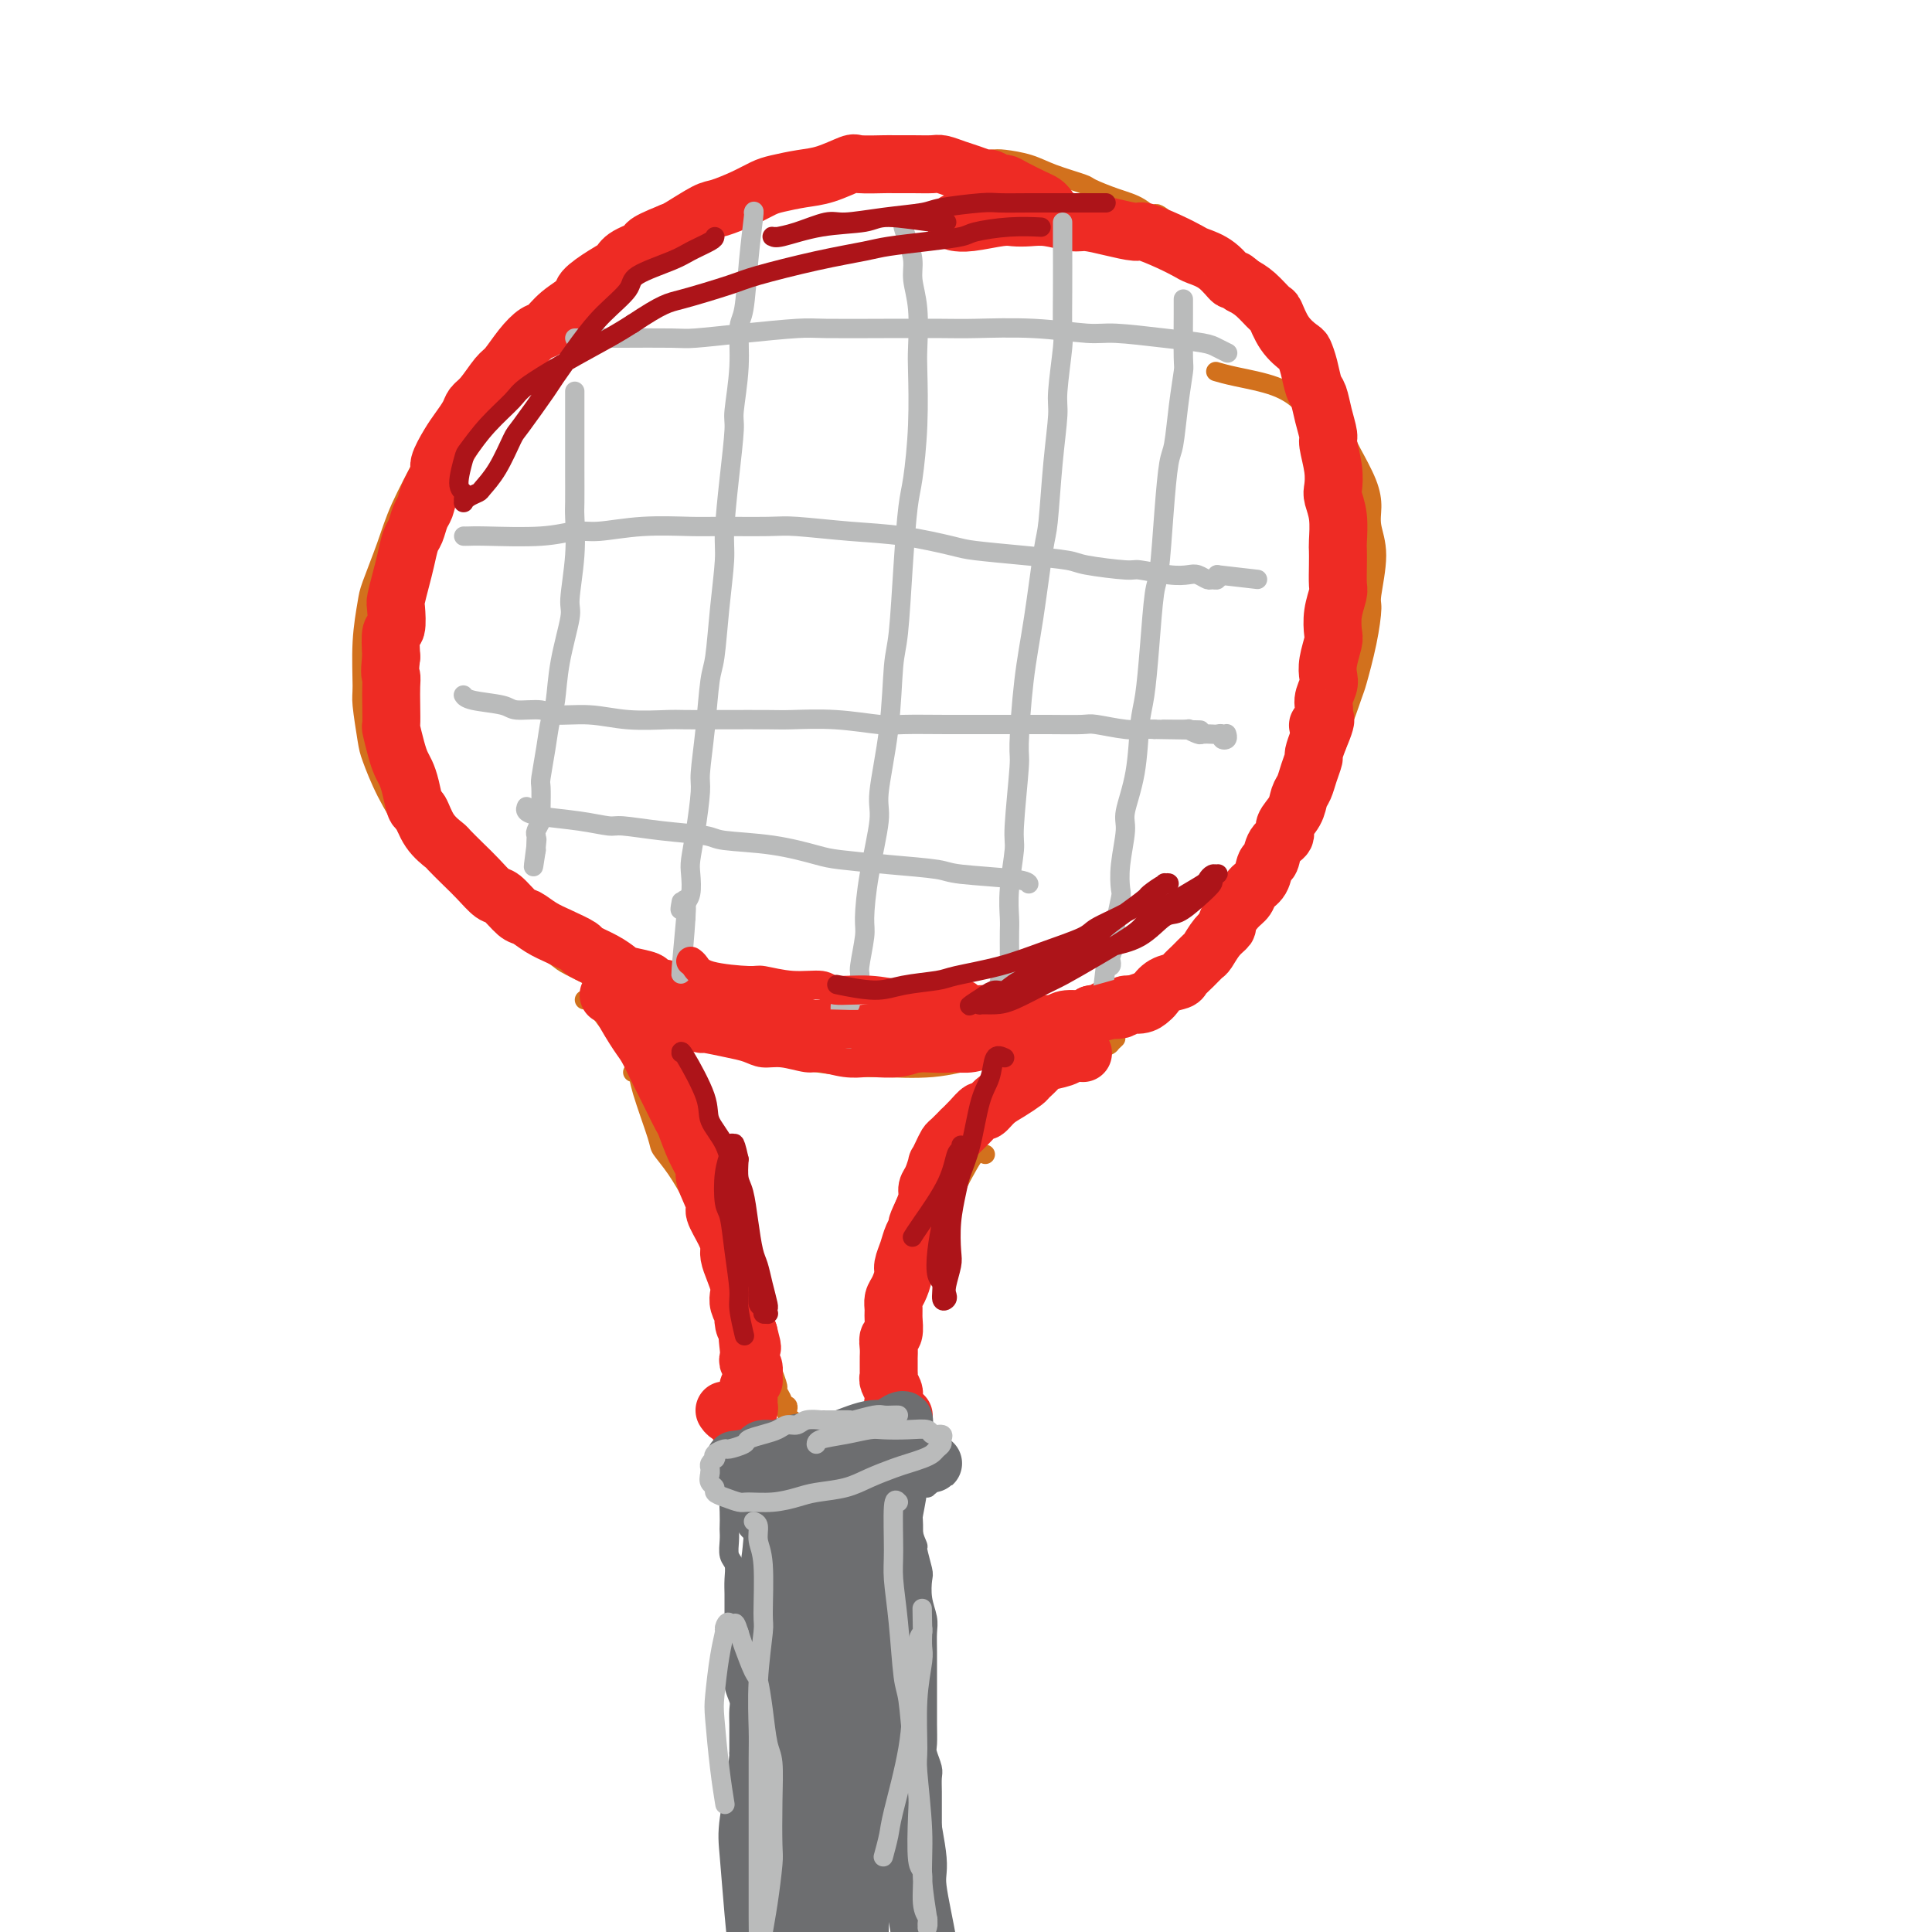 <svg viewBox='0 0 400 400' version='1.1' xmlns='http://www.w3.org/2000/svg' xmlns:xlink='http://www.w3.org/1999/xlink'><g fill='none' stroke='#D2711D' stroke-width='4' stroke-linecap='round' stroke-linejoin='round'><path d='M283,115c0.112,0.518 0.223,1.035 0,0c-0.223,-1.035 -0.782,-3.624 -1,-5c-0.218,-1.376 -0.096,-1.540 0,-2c0.096,-0.460 0.166,-1.217 0,-2c-0.166,-0.783 -0.569,-1.594 -1,-2c-0.431,-0.406 -0.889,-0.408 -1,-1c-0.111,-0.592 0.125,-1.773 0,-3c-0.125,-1.227 -0.610,-2.501 -1,-3c-0.390,-0.499 -0.685,-0.222 -1,-1c-0.315,-0.778 -0.652,-2.611 -1,-4c-0.348,-1.389 -0.709,-2.334 -1,-3c-0.291,-0.666 -0.513,-1.051 -1,-2c-0.487,-0.949 -1.238,-2.461 -2,-4c-0.762,-1.539 -1.536,-3.107 -2,-4c-0.464,-0.893 -0.619,-1.113 -1,-2c-0.381,-0.887 -0.988,-2.443 -2,-4c-1.012,-1.557 -2.430,-3.116 -3,-4c-0.570,-0.884 -0.294,-1.092 -1,-2c-0.706,-0.908 -2.394,-2.516 -4,-4c-1.606,-1.484 -3.129,-2.845 -4,-4c-0.871,-1.155 -1.089,-2.103 -2,-3c-0.911,-0.897 -2.514,-1.741 -4,-3c-1.486,-1.259 -2.853,-2.931 -4,-4c-1.147,-1.069 -2.073,-1.534 -3,-2'/><path d='M243,47c-4.652,-4.378 -3.781,-2.324 -4,-2c-0.219,0.324 -1.527,-1.082 -3,-2c-1.473,-0.918 -3.109,-1.349 -5,-2c-1.891,-0.651 -4.037,-1.523 -5,-2c-0.963,-0.477 -0.745,-0.559 -2,-1c-1.255,-0.441 -3.984,-1.241 -6,-2c-2.016,-0.759 -3.318,-1.476 -5,-2c-1.682,-0.524 -3.745,-0.854 -5,-1c-1.255,-0.146 -1.701,-0.107 -3,0c-1.299,0.107 -3.451,0.282 -6,0c-2.549,-0.282 -5.494,-1.020 -7,-1c-1.506,0.020 -1.573,0.798 -3,1c-1.427,0.202 -4.213,-0.172 -7,0c-2.787,0.172 -5.574,0.889 -7,1c-1.426,0.111 -1.491,-0.385 -3,0c-1.509,0.385 -4.461,1.650 -6,2c-1.539,0.350 -1.664,-0.217 -3,0c-1.336,0.217 -3.881,1.217 -6,2c-2.119,0.783 -3.810,1.350 -6,2c-2.190,0.650 -4.880,1.385 -6,2c-1.120,0.615 -0.671,1.112 -2,2c-1.329,0.888 -4.435,2.169 -6,3c-1.565,0.831 -1.589,1.212 -3,2c-1.411,0.788 -4.209,1.984 -7,4c-2.791,2.016 -5.574,4.851 -7,6c-1.426,1.149 -1.496,0.611 -3,2c-1.504,1.389 -4.442,4.707 -7,7c-2.558,2.293 -4.737,3.563 -7,6c-2.263,2.437 -4.609,6.041 -6,8c-1.391,1.959 -1.826,2.274 -3,4c-1.174,1.726 -3.087,4.863 -5,8'/><path d='M89,94c-2.413,3.386 -1.444,1.851 -2,3c-0.556,1.149 -2.636,4.981 -4,8c-1.364,3.019 -2.011,5.225 -3,8c-0.989,2.775 -2.318,6.118 -3,8c-0.682,1.882 -0.715,2.304 -1,4c-0.285,1.696 -0.821,4.667 -1,8c-0.179,3.333 -0.002,7.028 0,9c0.002,1.972 -0.171,2.219 0,4c0.171,1.781 0.687,5.094 1,7c0.313,1.906 0.423,2.405 1,4c0.577,1.595 1.621,4.287 3,7c1.379,2.713 3.094,5.449 4,7c0.906,1.551 1.005,1.918 2,3c0.995,1.082 2.887,2.878 5,5c2.113,2.122 4.448,4.569 6,6c1.552,1.431 2.320,1.845 4,3c1.680,1.155 4.273,3.052 7,5c2.727,1.948 5.587,3.948 7,5c1.413,1.052 1.378,1.156 3,2c1.622,0.844 4.900,2.429 8,4c3.100,1.571 6.022,3.127 8,4c1.978,0.873 3.013,1.064 5,2c1.987,0.936 4.925,2.619 8,4c3.075,1.381 6.288,2.461 8,3c1.712,0.539 1.924,0.538 4,1c2.076,0.462 6.015,1.386 10,2c3.985,0.614 8.015,0.919 10,1c1.985,0.081 1.924,-0.061 4,0c2.076,0.061 6.290,0.324 10,0c3.710,-0.324 6.917,-1.235 10,-2c3.083,-0.765 6.041,-1.382 9,-2'/><path d='M212,217c5.788,-0.844 3.759,-0.954 5,-2c1.241,-1.046 5.751,-3.029 8,-4c2.249,-0.971 2.236,-0.931 4,-2c1.764,-1.069 5.303,-3.249 8,-5c2.697,-1.751 4.551,-3.074 7,-5c2.449,-1.926 5.495,-4.455 7,-6c1.505,-1.545 1.471,-2.105 3,-4c1.529,-1.895 4.620,-5.126 6,-7c1.380,-1.874 1.047,-2.391 2,-4c0.953,-1.609 3.190,-4.309 5,-7c1.810,-2.691 3.191,-5.374 4,-7c0.809,-1.626 1.046,-2.196 2,-4c0.954,-1.804 2.624,-4.841 4,-8c1.376,-3.159 2.459,-6.441 3,-8c0.541,-1.559 0.542,-1.395 1,-3c0.458,-1.605 1.373,-4.978 2,-8c0.627,-3.022 0.967,-5.693 1,-7c0.033,-1.307 -0.241,-1.249 0,-3c0.241,-1.751 0.996,-5.310 1,-8c0.004,-2.690 -0.743,-4.511 -1,-6c-0.257,-1.489 -0.023,-2.646 0,-4c0.023,-1.354 -0.165,-2.905 -1,-5c-0.835,-2.095 -2.315,-4.734 -3,-6c-0.685,-1.266 -0.574,-1.158 -1,-2c-0.426,-0.842 -1.391,-2.635 -3,-4c-1.609,-1.365 -3.864,-2.303 -5,-3c-1.136,-0.697 -1.152,-1.154 -2,-2c-0.848,-0.846 -2.526,-2.083 -5,-3c-2.474,-0.917 -5.743,-1.516 -8,-2c-2.257,-0.484 -3.502,-0.853 -4,-1c-0.498,-0.147 -0.249,-0.074 0,0'/><path d='M121,207c0.818,-0.110 1.637,-0.221 2,0c0.363,0.221 0.271,0.773 1,2c0.729,1.227 2.279,3.129 3,4c0.721,0.871 0.615,0.710 1,1c0.385,0.290 1.263,1.031 2,2c0.737,0.969 1.334,2.165 2,3c0.666,0.835 1.399,1.308 2,2c0.601,0.692 1.068,1.603 2,3c0.932,1.397 2.330,3.280 3,4c0.670,0.720 0.613,0.278 1,1c0.387,0.722 1.218,2.610 2,4c0.782,1.390 1.515,2.283 2,3c0.485,0.717 0.721,1.259 1,2c0.279,0.741 0.601,1.683 1,3c0.399,1.317 0.877,3.009 1,4c0.123,0.991 -0.108,1.280 0,2c0.108,0.720 0.554,1.873 1,3c0.446,1.127 0.893,2.230 1,3c0.107,0.770 -0.125,1.207 0,2c0.125,0.793 0.607,1.941 1,3c0.393,1.059 0.696,2.030 1,3'/><path d='M151,261c1.078,3.922 0.274,1.227 0,1c-0.274,-0.227 -0.017,2.013 0,3c0.017,0.987 -0.205,0.721 0,1c0.205,0.279 0.839,1.105 1,2c0.161,0.895 -0.149,1.861 0,3c0.149,1.139 0.758,2.451 1,3c0.242,0.549 0.117,0.336 0,1c-0.117,0.664 -0.228,2.205 0,3c0.228,0.795 0.793,0.843 1,1c0.207,0.157 0.055,0.424 0,1c-0.055,0.576 -0.015,1.461 0,2c0.015,0.539 0.004,0.731 0,1c-0.004,0.269 -0.001,0.615 0,1c0.001,0.385 0.000,0.811 0,1c-0.000,0.189 -0.000,0.142 0,0c0.000,-0.142 0.000,-0.378 0,-1c-0.000,-0.622 -0.000,-1.629 0,-2c0.000,-0.371 0.000,-0.106 0,0c-0.000,0.106 -0.000,0.053 0,0'/><path d='M231,215c-0.396,0.363 -0.792,0.727 -1,1c-0.208,0.273 -0.228,0.457 -2,1c-1.772,0.543 -5.295,1.445 -7,2c-1.705,0.555 -1.593,0.764 -2,1c-0.407,0.236 -1.334,0.500 -2,1c-0.666,0.500 -1.071,1.237 -2,2c-0.929,0.763 -2.381,1.552 -3,2c-0.619,0.448 -0.405,0.555 -1,1c-0.595,0.445 -1.999,1.226 -3,2c-1.001,0.774 -1.601,1.539 -2,2c-0.399,0.461 -0.599,0.616 -1,1c-0.401,0.384 -1.004,0.995 -2,2c-0.996,1.005 -2.384,2.403 -3,3c-0.616,0.597 -0.458,0.393 -1,1c-0.542,0.607 -1.784,2.026 -3,3c-1.216,0.974 -2.406,1.505 -3,2c-0.594,0.495 -0.593,0.955 -1,2c-0.407,1.045 -1.223,2.676 -2,4c-0.777,1.324 -1.515,2.340 -2,3c-0.485,0.660 -0.719,0.964 -1,2c-0.281,1.036 -0.611,2.802 -1,5c-0.389,2.198 -0.836,4.826 -1,6c-0.164,1.174 -0.044,0.892 0,2c0.044,1.108 0.012,3.606 0,6c-0.012,2.394 -0.003,4.684 0,6c0.003,1.316 0.002,1.658 0,2'/><path d='M185,280c-0.155,4.190 -0.042,3.667 0,4c0.042,0.333 0.012,1.524 0,2c-0.012,0.476 -0.006,0.238 0,0'/><path d='M131,222c0.397,-0.198 0.794,-0.397 1,0c0.206,0.397 0.220,1.388 1,4c0.780,2.612 2.326,6.843 3,9c0.674,2.157 0.477,2.239 1,3c0.523,0.761 1.765,2.200 3,4c1.235,1.800 2.461,3.960 3,5c0.539,1.040 0.389,0.959 1,2c0.611,1.041 1.981,3.203 3,5c1.019,1.797 1.687,3.228 2,4c0.313,0.772 0.273,0.884 1,2c0.727,1.116 2.222,3.237 3,5c0.778,1.763 0.838,3.167 1,4c0.162,0.833 0.424,1.093 1,2c0.576,0.907 1.465,2.460 2,4c0.535,1.540 0.717,3.066 1,4c0.283,0.934 0.668,1.276 1,2c0.332,0.724 0.610,1.830 1,3c0.390,1.170 0.893,2.404 1,3c0.107,0.596 -0.181,0.555 0,1c0.181,0.445 0.832,1.376 1,2c0.168,0.624 -0.147,0.942 0,1c0.147,0.058 0.757,-0.143 1,0c0.243,0.143 0.118,0.630 0,1c-0.118,0.370 -0.228,0.624 0,1c0.228,0.376 0.793,0.874 1,1c0.207,0.126 0.056,-0.120 0,0c-0.056,0.120 -0.016,0.606 0,1c0.016,0.394 0.008,0.697 0,1'/><path d='M164,296c1.928,4.735 1.249,1.073 1,0c-0.249,-1.073 -0.067,0.444 0,1c0.067,0.556 0.018,0.150 0,0c-0.018,-0.150 -0.005,-0.043 0,0c0.005,0.043 0.003,0.021 0,0'/><path d='M204,239c-0.661,-0.268 -1.323,-0.536 -2,0c-0.677,0.536 -1.371,1.875 -2,3c-0.629,1.125 -1.194,2.035 -2,4c-0.806,1.965 -1.855,4.986 -3,7c-1.145,2.014 -2.386,3.022 -3,4c-0.614,0.978 -0.599,1.924 -1,3c-0.401,1.076 -1.217,2.280 -2,4c-0.783,1.720 -1.534,3.955 -2,5c-0.466,1.045 -0.647,0.900 -1,2c-0.353,1.100 -0.878,3.445 -1,5c-0.122,1.555 0.160,2.321 0,4c-0.160,1.679 -0.761,4.272 -1,6c-0.239,1.728 -0.117,2.593 0,4c0.117,1.407 0.227,3.357 0,5c-0.227,1.643 -0.792,2.981 -1,4c-0.208,1.019 -0.059,1.720 0,2c0.059,0.280 0.030,0.140 0,0'/></g>
<g fill='none' stroke='#6D6E70' stroke-width='4' stroke-linecap='round' stroke-linejoin='round'><path d='M158,300c0.212,-0.121 0.425,-0.243 0,0c-0.425,0.243 -1.487,0.849 -2,1c-0.513,0.151 -0.478,-0.155 -1,0c-0.522,0.155 -1.600,0.770 -2,1c-0.400,0.230 -0.123,0.075 0,0c0.123,-0.075 0.093,-0.072 0,0c-0.093,0.072 -0.247,0.212 0,0c0.247,-0.212 0.895,-0.775 1,-1c0.105,-0.225 -0.333,-0.112 0,0c0.333,0.112 1.436,0.222 2,0c0.564,-0.222 0.590,-0.778 1,-1c0.410,-0.222 1.205,-0.111 2,0'/><path d='M159,300c1.064,-0.397 1.722,-0.890 2,-1c0.278,-0.110 0.174,0.163 1,0c0.826,-0.163 2.582,-0.762 4,-1c1.418,-0.238 2.497,-0.117 3,0c0.503,0.117 0.431,0.228 1,0c0.569,-0.228 1.779,-0.794 3,-1c1.221,-0.206 2.453,-0.051 3,0c0.547,0.051 0.407,-0.001 1,0c0.593,0.001 1.917,0.056 3,0c1.083,-0.056 1.925,-0.222 3,0c1.075,0.222 2.382,0.833 3,1c0.618,0.167 0.548,-0.109 1,0c0.452,0.109 1.427,0.603 2,1c0.573,0.397 0.746,0.698 1,1c0.254,0.302 0.590,0.605 1,1c0.410,0.395 0.893,0.880 1,1c0.107,0.120 -0.164,-0.127 0,0c0.164,0.127 0.763,0.626 1,1c0.237,0.374 0.112,0.621 0,1c-0.112,0.379 -0.211,0.889 0,1c0.211,0.111 0.732,-0.177 1,0c0.268,0.177 0.283,0.818 0,1c-0.283,0.182 -0.864,-0.095 -1,0c-0.136,0.095 0.172,0.560 0,1c-0.172,0.440 -0.823,0.854 -1,1c-0.177,0.146 0.121,0.025 0,0c-0.121,-0.025 -0.662,0.046 -1,0c-0.338,-0.046 -0.472,-0.208 -1,0c-0.528,0.208 -1.450,0.787 -2,1c-0.550,0.213 -0.729,0.061 -1,0c-0.271,-0.061 -0.636,-0.030 -1,0'/><path d='M186,309c-1.373,0.403 -0.804,-0.088 -1,0c-0.196,0.088 -1.157,0.757 -2,1c-0.843,0.243 -1.569,0.061 -2,0c-0.431,-0.061 -0.566,-0.002 -1,0c-0.434,0.002 -1.167,-0.052 -2,0c-0.833,0.052 -1.766,0.211 -2,0c-0.234,-0.211 0.233,-0.793 0,-1c-0.233,-0.207 -1.164,-0.040 -2,0c-0.836,0.040 -1.576,-0.045 -2,0c-0.424,0.045 -0.533,0.222 -1,0c-0.467,-0.222 -1.291,-0.844 -2,-1c-0.709,-0.156 -1.302,0.154 -2,0c-0.698,-0.154 -1.500,-0.772 -2,-1c-0.500,-0.228 -0.697,-0.065 -1,0c-0.303,0.065 -0.711,0.031 -1,0c-0.289,-0.031 -0.459,-0.061 -1,0c-0.541,0.061 -1.455,0.212 -2,0c-0.545,-0.212 -0.723,-0.789 -1,-1c-0.277,-0.211 -0.653,-0.057 -1,0c-0.347,0.057 -0.666,0.015 -1,0c-0.334,-0.015 -0.682,-0.004 -1,0c-0.318,0.004 -0.606,0.001 -1,0c-0.394,-0.001 -0.894,-0.000 -1,0c-0.106,0.000 0.182,0.000 0,0c-0.182,-0.000 -0.832,-0.000 -1,0c-0.168,0.000 0.148,0.000 0,0c-0.148,-0.000 -0.758,-0.000 -1,0c-0.242,0.000 -0.116,0.000 0,0c0.116,-0.000 0.224,-0.000 0,0c-0.224,0.000 -0.778,0.000 -1,0c-0.222,-0.000 -0.111,-0.000 0,0'/><path d='M151,306c-5.410,-0.464 -1.436,-0.124 0,0c1.436,0.124 0.332,0.034 0,0c-0.332,-0.034 0.107,-0.010 0,0c-0.107,0.010 -0.761,0.006 -1,0c-0.239,-0.006 -0.064,-0.016 0,0c0.064,0.016 0.017,0.057 0,0c-0.017,-0.057 -0.005,-0.212 0,0c0.005,0.212 0.001,0.790 0,1c-0.001,0.210 -0.000,0.053 0,0c0.000,-0.053 0.000,-0.001 0,0c-0.000,0.001 -0.000,-0.048 0,0c0.000,0.048 0.000,0.195 0,0c-0.000,-0.195 -0.000,-0.732 0,-1c0.000,-0.268 0.000,-0.268 0,0c-0.000,0.268 -0.000,0.803 0,1c0.000,0.197 0.000,0.056 0,0c-0.000,-0.056 -0.000,-0.028 0,0'/><path d='M153,307c-0.309,-0.128 -0.619,-0.256 -1,0c-0.381,0.256 -0.834,0.897 -1,2c-0.166,1.103 -0.046,2.670 0,4c0.046,1.330 0.016,2.425 0,3c-0.016,0.575 -0.018,0.632 0,1c0.018,0.368 0.057,1.047 0,2c-0.057,0.953 -0.212,2.180 0,3c0.212,0.820 0.789,1.233 1,2c0.211,0.767 0.057,1.887 0,3c-0.057,1.113 -0.015,2.219 0,3c0.015,0.781 0.004,1.237 0,2c-0.004,0.763 -0.001,1.833 0,3c0.001,1.167 0.001,2.429 0,3c-0.001,0.571 -0.001,0.449 0,1c0.001,0.551 0.004,1.776 0,3c-0.004,1.224 -0.015,2.448 0,3c0.015,0.552 0.057,0.431 0,1c-0.057,0.569 -0.211,1.829 0,3c0.211,1.171 0.789,2.253 1,3c0.211,0.747 0.057,1.159 0,2c-0.057,0.841 -0.015,2.112 0,3c0.015,0.888 0.004,1.393 0,2c-0.004,0.607 -0.001,1.316 0,2c0.001,0.684 0.001,1.342 0,2'/><path d='M153,363c0.000,9.312 0.000,4.593 0,3c-0.000,-1.593 -0.000,-0.061 0,1c0.000,1.061 0.000,1.650 0,2c-0.000,0.350 -0.000,0.460 0,1c0.000,0.540 0.000,1.509 0,2c-0.000,0.491 -0.000,0.502 0,1c0.000,0.498 0.000,1.482 0,2c-0.000,0.518 -0.000,0.571 0,1c0.000,0.429 0.000,1.236 0,2c-0.000,0.764 -0.001,1.485 0,2c0.001,0.515 0.004,0.822 0,1c-0.004,0.178 -0.015,0.226 0,1c0.015,0.774 0.056,2.273 0,3c-0.056,0.727 -0.207,0.681 0,1c0.207,0.319 0.774,1.004 1,2c0.226,0.996 0.113,2.304 0,3c-0.113,0.696 -0.226,0.779 0,1c0.226,0.221 0.793,0.581 1,1c0.207,0.419 0.056,0.896 0,1c-0.056,0.104 -0.015,-0.164 0,0c0.015,0.164 0.004,0.761 0,1c-0.004,0.239 -0.002,0.119 0,0'/><path d='M190,308c-0.420,0.231 -0.841,0.462 -1,1c-0.159,0.538 -0.058,1.384 0,2c0.058,0.616 0.072,1.002 0,2c-0.072,0.998 -0.229,2.608 0,4c0.229,1.392 0.845,2.567 1,3c0.155,0.433 -0.151,0.125 0,1c0.151,0.875 0.758,2.933 1,4c0.242,1.067 0.117,1.144 0,2c-0.117,0.856 -0.228,2.492 0,4c0.228,1.508 0.793,2.888 1,4c0.207,1.112 0.055,1.956 0,3c-0.055,1.044 -0.015,2.287 0,4c0.015,1.713 0.004,3.895 0,5c-0.004,1.105 -0.002,1.134 0,2c0.002,0.866 0.004,2.567 0,4c-0.004,1.433 -0.015,2.596 0,4c0.015,1.404 0.057,3.050 0,4c-0.057,0.950 -0.211,1.204 0,2c0.211,0.796 0.789,2.134 1,3c0.211,0.866 0.057,1.260 0,2c-0.057,0.740 -0.015,1.825 0,3c0.015,1.175 0.004,2.439 0,3c-0.004,0.561 -0.001,0.420 0,1c0.001,0.580 0.000,1.880 0,3c-0.000,1.120 -0.000,2.060 0,3'/><path d='M193,381c0.464,11.661 0.124,4.313 0,2c-0.124,-2.313 -0.033,0.410 0,2c0.033,1.590 0.009,2.046 0,3c-0.009,0.954 -0.002,2.405 0,3c0.002,0.595 0.001,0.332 0,1c-0.001,0.668 -0.000,2.266 0,3c0.000,0.734 0.000,0.602 0,1c-0.000,0.398 -0.000,1.325 0,2c0.000,0.675 0.001,1.098 0,2c-0.001,0.902 -0.004,2.283 0,3c0.004,0.717 0.016,0.769 0,1c-0.016,0.231 -0.061,0.640 0,1c0.061,0.360 0.227,0.673 0,1c-0.227,0.327 -0.848,0.670 -1,1c-0.152,0.330 0.167,0.647 0,1c-0.167,0.353 -0.818,0.742 -1,1c-0.182,0.258 0.105,0.384 0,1c-0.105,0.616 -0.602,1.720 -1,2c-0.398,0.280 -0.698,-0.266 -1,0c-0.302,0.266 -0.606,1.343 -1,2c-0.394,0.657 -0.876,0.894 -1,1c-0.124,0.106 0.111,0.081 0,0c-0.111,-0.081 -0.570,-0.217 -1,0c-0.430,0.217 -0.833,0.787 -1,1c-0.167,0.213 -0.098,0.069 0,0c0.098,-0.069 0.225,-0.064 0,0c-0.225,0.064 -0.803,0.189 -1,0c-0.197,-0.189 -0.011,-0.690 0,-1c0.011,-0.310 -0.151,-0.430 -1,-1c-0.849,-0.570 -2.385,-1.592 -3,-2c-0.615,-0.408 -0.307,-0.204 0,0'/></g>
<g fill='none' stroke='#EE2B24' stroke-width='12' stroke-linecap='round' stroke-linejoin='round'><path d='M224,218c0.197,0.023 0.395,0.047 0,0c-0.395,-0.047 -1.381,-0.163 -2,0c-0.619,0.163 -0.871,0.606 -2,1c-1.129,0.394 -3.134,0.739 -4,1c-0.866,0.261 -0.591,0.440 -1,1c-0.409,0.560 -1.500,1.503 -2,2c-0.500,0.497 -0.409,0.548 -1,1c-0.591,0.452 -1.862,1.303 -3,2c-1.138,0.697 -2.141,1.238 -3,2c-0.859,0.762 -1.573,1.743 -2,2c-0.427,0.257 -0.566,-0.211 -1,0c-0.434,0.211 -1.163,1.103 -2,2c-0.837,0.897 -1.782,1.801 -2,2c-0.218,0.199 0.291,-0.306 0,0c-0.291,0.306 -1.384,1.424 -2,2c-0.616,0.576 -0.756,0.609 -1,1c-0.244,0.391 -0.591,1.141 -1,2c-0.409,0.859 -0.879,1.829 -1,2c-0.121,0.171 0.109,-0.457 0,0c-0.109,0.457 -0.555,1.999 -1,3c-0.445,1.001 -0.889,1.462 -1,2c-0.111,0.538 0.111,1.154 0,2c-0.111,0.846 -0.556,1.923 -1,3'/><path d='M191,251c-1.724,3.535 -1.036,2.871 -1,3c0.036,0.129 -0.582,1.049 -1,2c-0.418,0.951 -0.638,1.931 -1,3c-0.362,1.069 -0.868,2.226 -1,3c-0.132,0.774 0.108,1.165 0,2c-0.108,0.835 -0.564,2.115 -1,3c-0.436,0.885 -0.853,1.374 -1,2c-0.147,0.626 -0.025,1.389 0,2c0.025,0.611 -0.046,1.071 0,2c0.046,0.929 0.208,2.328 0,3c-0.208,0.672 -0.788,0.618 -1,1c-0.212,0.382 -0.057,1.202 0,2c0.057,0.798 0.014,1.575 0,2c-0.014,0.425 0.000,0.499 0,1c-0.000,0.501 -0.014,1.430 0,2c0.014,0.570 0.057,0.783 0,1c-0.057,0.217 -0.212,0.439 0,1c0.212,0.561 0.793,1.460 1,2c0.207,0.540 0.042,0.719 0,1c-0.042,0.281 0.040,0.663 0,1c-0.040,0.337 -0.203,0.630 0,1c0.203,0.370 0.773,0.817 1,1c0.227,0.183 0.112,0.100 0,0c-0.112,-0.100 -0.223,-0.219 0,0c0.223,0.219 0.778,0.777 1,1c0.222,0.223 0.111,0.112 0,0'/><path d='M126,206c0.811,0.331 1.622,0.663 2,1c0.378,0.337 0.324,0.680 1,2c0.676,1.320 2.082,3.619 3,5c0.918,1.381 1.349,1.845 2,3c0.651,1.155 1.522,3.003 2,4c0.478,0.997 0.564,1.144 1,2c0.436,0.856 1.221,2.422 2,4c0.779,1.578 1.551,3.168 2,4c0.449,0.832 0.573,0.906 1,2c0.427,1.094 1.156,3.208 2,5c0.844,1.792 1.802,3.263 2,4c0.198,0.737 -0.363,0.739 0,2c0.363,1.261 1.652,3.779 2,5c0.348,1.221 -0.244,1.145 0,2c0.244,0.855 1.323,2.641 2,4c0.677,1.359 0.952,2.289 1,3c0.048,0.711 -0.132,1.201 0,2c0.132,0.799 0.575,1.907 1,3c0.425,1.093 0.832,2.172 1,3c0.168,0.828 0.097,1.405 0,2c-0.097,0.595 -0.219,1.209 0,2c0.219,0.791 0.780,1.758 1,2c0.220,0.242 0.098,-0.243 0,0c-0.098,0.243 -0.171,1.212 0,2c0.171,0.788 0.585,1.394 1,2'/><path d='M155,276c1.393,5.394 0.377,1.878 0,1c-0.377,-0.878 -0.115,0.882 0,2c0.115,1.118 0.085,1.595 0,2c-0.085,0.405 -0.223,0.738 0,1c0.223,0.262 0.806,0.452 1,1c0.194,0.548 -0.001,1.452 0,2c0.001,0.548 0.196,0.738 0,1c-0.196,0.262 -0.785,0.595 -1,1c-0.215,0.405 -0.058,0.882 0,1c0.058,0.118 0.017,-0.123 0,0c-0.017,0.123 -0.008,0.611 0,1c0.008,0.389 0.016,0.678 0,1c-0.016,0.322 -0.057,0.678 0,1c0.057,0.322 0.212,0.612 0,1c-0.212,0.388 -0.793,0.874 -1,1c-0.207,0.126 -0.042,-0.109 0,0c0.042,0.109 -0.040,0.562 0,1c0.040,0.438 0.200,0.861 0,1c-0.200,0.139 -0.761,-0.005 -1,0c-0.239,0.005 -0.155,0.159 0,0c0.155,-0.159 0.382,-0.630 0,-1c-0.382,-0.370 -1.372,-0.638 -2,-1c-0.628,-0.362 -0.894,-0.818 -1,-1c-0.106,-0.182 -0.053,-0.091 0,0'/><path d='M217,43c-0.302,-0.361 -0.605,-0.723 -1,-1c-0.395,-0.277 -0.884,-0.471 -2,-1c-1.116,-0.529 -2.861,-1.395 -4,-2c-1.139,-0.605 -1.673,-0.950 -2,-1c-0.327,-0.050 -0.446,0.194 -1,0c-0.554,-0.194 -1.542,-0.826 -2,-1c-0.458,-0.174 -0.386,0.111 -1,0c-0.614,-0.111 -1.913,-0.618 -3,-1c-1.087,-0.382 -1.962,-0.638 -3,-1c-1.038,-0.362 -2.239,-0.829 -3,-1c-0.761,-0.171 -1.084,-0.045 -2,0c-0.916,0.045 -2.427,0.010 -4,0c-1.573,-0.010 -3.207,0.004 -4,0c-0.793,-0.004 -0.745,-0.026 -2,0c-1.255,0.026 -3.813,0.101 -5,0c-1.187,-0.101 -1.002,-0.379 -2,0c-0.998,0.379 -3.178,1.413 -5,2c-1.822,0.587 -3.286,0.725 -5,1c-1.714,0.275 -3.678,0.688 -5,1c-1.322,0.312 -2.003,0.525 -3,1c-0.997,0.475 -2.308,1.213 -4,2c-1.692,0.787 -3.763,1.623 -5,2c-1.237,0.377 -1.641,0.294 -3,1c-1.359,0.706 -3.674,2.202 -5,3c-1.326,0.798 -1.663,0.899 -2,1'/><path d='M139,48c-6.947,2.751 -4.815,2.628 -5,3c-0.185,0.372 -2.687,1.240 -4,2c-1.313,0.760 -1.436,1.413 -2,2c-0.564,0.587 -1.569,1.107 -3,2c-1.431,0.893 -3.289,2.160 -4,3c-0.711,0.840 -0.276,1.252 -1,2c-0.724,0.748 -2.607,1.833 -4,3c-1.393,1.167 -2.298,2.418 -3,3c-0.702,0.582 -1.203,0.495 -2,1c-0.797,0.505 -1.891,1.602 -3,3c-1.109,1.398 -2.233,3.098 -3,4c-0.767,0.902 -1.178,1.008 -2,2c-0.822,0.992 -2.054,2.872 -3,4c-0.946,1.128 -1.606,1.503 -2,2c-0.394,0.497 -0.520,1.114 -1,2c-0.480,0.886 -1.312,2.039 -2,3c-0.688,0.961 -1.231,1.728 -2,3c-0.769,1.272 -1.764,3.050 -2,4c-0.236,0.950 0.288,1.074 0,2c-0.288,0.926 -1.386,2.655 -2,4c-0.614,1.345 -0.742,2.306 -1,3c-0.258,0.694 -0.646,1.122 -1,2c-0.354,0.878 -0.673,2.207 -1,3c-0.327,0.793 -0.662,1.049 -1,2c-0.338,0.951 -0.678,2.595 -1,4c-0.322,1.405 -0.626,2.569 -1,4c-0.374,1.431 -0.818,3.129 -1,4c-0.182,0.871 -0.100,0.914 0,2c0.100,1.086 0.219,3.216 0,4c-0.219,0.784 -0.777,0.224 -1,1c-0.223,0.776 -0.112,2.888 0,5'/><path d='M81,136c-0.464,3.926 -0.125,3.742 0,4c0.125,0.258 0.037,0.957 0,2c-0.037,1.043 -0.021,2.429 0,4c0.021,1.571 0.047,3.327 0,4c-0.047,0.673 -0.167,0.265 0,1c0.167,0.735 0.622,2.615 1,4c0.378,1.385 0.678,2.277 1,3c0.322,0.723 0.665,1.278 1,2c0.335,0.722 0.661,1.612 1,3c0.339,1.388 0.691,3.273 1,4c0.309,0.727 0.575,0.295 1,1c0.425,0.705 1.008,2.547 2,4c0.992,1.453 2.391,2.516 3,3c0.609,0.484 0.427,0.390 1,1c0.573,0.610 1.901,1.926 3,3c1.099,1.074 1.970,1.908 3,3c1.030,1.092 2.218,2.442 3,3c0.782,0.558 1.159,0.323 2,1c0.841,0.677 2.145,2.265 3,3c0.855,0.735 1.259,0.616 2,1c0.741,0.384 1.819,1.272 3,2c1.181,0.728 2.467,1.298 4,2c1.533,0.702 3.314,1.536 4,2c0.686,0.464 0.276,0.558 1,1c0.724,0.442 2.583,1.232 4,2c1.417,0.768 2.392,1.515 3,2c0.608,0.485 0.848,0.707 2,1c1.152,0.293 3.216,0.656 4,1c0.784,0.344 0.288,0.670 1,1c0.712,0.330 2.632,0.666 4,1c1.368,0.334 2.184,0.667 3,1'/><path d='M142,206c5.447,2.813 1.563,1.345 1,1c-0.563,-0.345 2.195,0.432 4,1c1.805,0.568 2.656,0.927 3,1c0.344,0.073 0.181,-0.139 1,0c0.819,0.139 2.621,0.630 4,1c1.379,0.370 2.336,0.620 3,1c0.664,0.380 1.037,0.890 2,1c0.963,0.110 2.517,-0.181 4,0c1.483,0.181 2.896,0.832 4,1c1.104,0.168 1.901,-0.148 3,0c1.099,0.148 2.501,0.762 4,1c1.499,0.238 3.097,0.102 4,0c0.903,-0.102 1.112,-0.171 2,0c0.888,0.171 2.455,0.582 4,1c1.545,0.418 3.067,0.844 4,1c0.933,0.156 1.278,0.043 2,0c0.722,-0.043 1.822,-0.015 3,0c1.178,0.015 2.434,0.018 3,0c0.566,-0.018 0.444,-0.056 1,0c0.556,0.056 1.792,0.207 3,0c1.208,-0.207 2.388,-0.772 3,-1c0.612,-0.228 0.656,-0.118 1,0c0.344,0.118 0.988,0.242 2,0c1.012,-0.242 2.393,-0.852 3,-1c0.607,-0.148 0.439,0.167 1,0c0.561,-0.167 1.849,-0.814 3,-1c1.151,-0.186 2.165,0.091 3,0c0.835,-0.091 1.492,-0.550 2,-1c0.508,-0.450 0.868,-0.890 2,-1c1.132,-0.110 3.038,0.112 4,0c0.962,-0.112 0.981,-0.556 1,-1'/><path d='M226,210c6.227,-1.172 3.293,-1.102 3,-1c-0.293,0.102 2.053,0.236 3,0c0.947,-0.236 0.493,-0.840 1,-1c0.507,-0.160 1.975,0.126 3,0c1.025,-0.126 1.608,-0.663 2,-1c0.392,-0.337 0.594,-0.474 1,-1c0.406,-0.526 1.016,-1.440 2,-2c0.984,-0.560 2.343,-0.764 3,-1c0.657,-0.236 0.612,-0.503 1,-1c0.388,-0.497 1.208,-1.222 2,-2c0.792,-0.778 1.556,-1.607 2,-2c0.444,-0.393 0.570,-0.350 1,-1c0.430,-0.650 1.166,-1.994 2,-3c0.834,-1.006 1.766,-1.673 2,-2c0.234,-0.327 -0.232,-0.313 0,-1c0.232,-0.687 1.161,-2.076 2,-3c0.839,-0.924 1.587,-1.383 2,-2c0.413,-0.617 0.490,-1.390 1,-2c0.510,-0.610 1.451,-1.055 2,-2c0.549,-0.945 0.706,-2.388 1,-3c0.294,-0.612 0.727,-0.393 1,-1c0.273,-0.607 0.388,-2.039 1,-3c0.612,-0.961 1.722,-1.450 2,-2c0.278,-0.550 -0.277,-1.161 0,-2c0.277,-0.839 1.385,-1.906 2,-3c0.615,-1.094 0.739,-2.214 1,-3c0.261,-0.786 0.661,-1.238 1,-2c0.339,-0.762 0.617,-1.833 1,-3c0.383,-1.167 0.872,-2.430 1,-3c0.128,-0.570 -0.106,-0.449 0,-1c0.106,-0.551 0.553,-1.776 1,-3'/><path d='M273,153c2.874,-6.629 0.560,-3.701 0,-3c-0.560,0.701 0.634,-0.825 1,-2c0.366,-1.175 -0.094,-1.999 0,-3c0.094,-1.001 0.743,-2.178 1,-3c0.257,-0.822 0.120,-1.289 0,-2c-0.120,-0.711 -0.225,-1.665 0,-3c0.225,-1.335 0.778,-3.052 1,-4c0.222,-0.948 0.112,-1.128 0,-2c-0.112,-0.872 -0.226,-2.436 0,-4c0.226,-1.564 0.792,-3.126 1,-4c0.208,-0.874 0.057,-1.058 0,-2c-0.057,-0.942 -0.019,-2.641 0,-4c0.019,-1.359 0.019,-2.379 0,-3c-0.019,-0.621 -0.057,-0.842 0,-2c0.057,-1.158 0.207,-3.252 0,-5c-0.207,-1.748 -0.773,-3.149 -1,-4c-0.227,-0.851 -0.116,-1.154 0,-2c0.116,-0.846 0.238,-2.237 0,-4c-0.238,-1.763 -0.837,-3.899 -1,-5c-0.163,-1.101 0.111,-1.169 0,-2c-0.111,-0.831 -0.608,-2.426 -1,-4c-0.392,-1.574 -0.681,-3.127 -1,-4c-0.319,-0.873 -0.669,-1.064 -1,-2c-0.331,-0.936 -0.642,-2.616 -1,-4c-0.358,-1.384 -0.763,-2.473 -1,-3c-0.237,-0.527 -0.307,-0.490 -1,-1c-0.693,-0.510 -2.009,-1.565 -3,-3c-0.991,-1.435 -1.657,-3.251 -2,-4c-0.343,-0.749 -0.361,-0.433 -1,-1c-0.639,-0.567 -1.897,-2.019 -3,-3c-1.103,-0.981 -2.052,-1.490 -3,-2'/><path d='M257,59c-2.342,-2.240 -1.695,-0.840 -2,-1c-0.305,-0.160 -1.560,-1.879 -3,-3c-1.440,-1.121 -3.065,-1.645 -4,-2c-0.935,-0.355 -1.179,-0.543 -2,-1c-0.821,-0.457 -2.219,-1.184 -4,-2c-1.781,-0.816 -3.945,-1.720 -5,-2c-1.055,-0.280 -1.002,0.065 -2,0c-0.998,-0.065 -3.047,-0.539 -5,-1c-1.953,-0.461 -3.811,-0.908 -5,-1c-1.189,-0.092 -1.708,0.170 -3,0c-1.292,-0.170 -3.357,-0.774 -5,-1c-1.643,-0.226 -2.864,-0.075 -4,0c-1.136,0.075 -2.186,0.072 -3,0c-0.814,-0.072 -1.394,-0.215 -3,0c-1.606,0.215 -4.240,0.789 -6,1c-1.760,0.211 -2.646,0.060 -3,0c-0.354,-0.060 -0.177,-0.030 0,0'/></g>
<g fill='none' stroke='#6D6E70' stroke-width='12' stroke-linecap='round' stroke-linejoin='round'><path d='M158,301c-0.302,-0.444 -0.604,-0.887 0,-1c0.604,-0.113 2.114,0.106 3,0c0.886,-0.106 1.148,-0.535 3,-1c1.852,-0.465 5.293,-0.964 7,-1c1.707,-0.036 1.680,0.392 3,0c1.320,-0.392 3.986,-1.604 6,-2c2.014,-0.396 3.377,0.023 4,0c0.623,-0.023 0.505,-0.487 1,-1c0.495,-0.513 1.604,-1.076 2,-1c0.396,0.076 0.078,0.789 0,1c-0.078,0.211 0.084,-0.081 0,0c-0.084,0.081 -0.415,0.533 -1,1c-0.585,0.467 -1.424,0.947 -2,1c-0.576,0.053 -0.887,-0.323 -2,0c-1.113,0.323 -3.026,1.344 -5,2c-1.974,0.656 -4.009,0.946 -5,1c-0.991,0.054 -0.936,-0.129 -2,0c-1.064,0.129 -3.245,0.571 -5,1c-1.755,0.429 -3.082,0.847 -4,1c-0.918,0.153 -1.425,0.041 -2,0c-0.575,-0.041 -1.216,-0.011 -2,0c-0.784,0.011 -1.711,0.003 -2,0c-0.289,-0.003 0.060,-0.001 0,0c-0.060,0.001 -0.530,0.000 -1,0'/><path d='M154,302c-3.618,0.461 -1.163,0.113 0,0c1.163,-0.113 1.034,0.007 1,0c-0.034,-0.007 0.026,-0.142 1,0c0.974,0.142 2.860,0.560 5,1c2.140,0.440 4.533,0.902 6,1c1.467,0.098 2.007,-0.169 3,0c0.993,0.169 2.438,0.773 4,1c1.562,0.227 3.241,0.076 4,0c0.759,-0.076 0.600,-0.077 1,0c0.400,0.077 1.361,0.230 2,0c0.639,-0.230 0.956,-0.845 1,-1c0.044,-0.155 -0.185,0.151 0,0c0.185,-0.151 0.786,-0.758 1,-1c0.214,-0.242 0.043,-0.117 0,0c-0.043,0.117 0.043,0.226 0,0c-0.043,-0.226 -0.214,-0.789 -1,-1c-0.786,-0.211 -2.186,-0.072 -3,0c-0.814,0.072 -1.040,0.076 -2,0c-0.960,-0.076 -2.654,-0.230 -5,0c-2.346,0.230 -5.346,0.846 -7,1c-1.654,0.154 -1.964,-0.155 -3,0c-1.036,0.155 -2.799,0.775 -4,1c-1.201,0.225 -1.840,0.057 -2,0c-0.160,-0.057 0.158,-0.001 0,0c-0.158,0.001 -0.791,-0.052 -1,0c-0.209,0.052 0.006,0.210 0,0c-0.006,-0.210 -0.232,-0.787 0,-1c0.232,-0.213 0.924,-0.061 2,0c1.076,0.061 2.538,0.030 4,0'/><path d='M161,303c1.107,-0.155 0.873,-0.041 2,0c1.127,0.041 3.614,0.011 6,0c2.386,-0.011 4.669,-0.003 6,0c1.331,0.003 1.708,0.001 3,0c1.292,-0.001 3.498,-0.000 5,0c1.502,0.000 2.300,0.000 3,0c0.700,-0.000 1.301,0.000 2,0c0.699,-0.000 1.495,-0.000 2,0c0.505,0.000 0.720,0.001 1,0c0.280,-0.001 0.626,-0.004 1,0c0.374,0.004 0.776,0.016 1,0c0.224,-0.016 0.271,-0.061 0,0c-0.271,0.061 -0.860,0.228 -1,0c-0.140,-0.228 0.170,-0.850 0,-1c-0.170,-0.150 -0.820,0.171 -1,0c-0.180,-0.171 0.110,-0.833 0,-1c-0.110,-0.167 -0.622,0.162 -1,0c-0.378,-0.162 -0.623,-0.814 -1,-1c-0.377,-0.186 -0.884,0.094 -1,0c-0.116,-0.094 0.161,-0.564 0,-1c-0.161,-0.436 -0.760,-0.839 -1,-1c-0.240,-0.161 -0.120,-0.081 0,0'/><path d='M161,305c-0.421,0.057 -0.841,0.115 -1,1c-0.159,0.885 -0.056,2.598 0,4c0.056,1.402 0.067,2.492 0,5c-0.067,2.508 -0.210,6.434 0,10c0.210,3.566 0.774,6.774 1,9c0.226,2.226 0.116,3.471 0,6c-0.116,2.529 -0.237,6.341 0,10c0.237,3.659 0.833,7.165 1,9c0.167,1.835 -0.095,2.001 0,4c0.095,1.999 0.546,5.832 1,9c0.454,3.168 0.910,5.671 1,7c0.090,1.329 -0.185,1.483 0,3c0.185,1.517 0.830,4.396 1,6c0.170,1.604 -0.137,1.932 0,3c0.137,1.068 0.716,2.875 1,4c0.284,1.125 0.272,1.569 0,2c-0.272,0.431 -0.804,0.848 -1,1c-0.196,0.152 -0.056,0.037 0,0c0.056,-0.037 0.030,0.003 0,0c-0.030,-0.003 -0.063,-0.050 0,0c0.063,0.050 0.221,0.196 0,0c-0.221,-0.196 -0.822,-0.733 -1,-1c-0.178,-0.267 0.068,-0.264 0,-1c-0.068,-0.736 -0.448,-2.210 -1,-4c-0.552,-1.790 -1.276,-3.895 -2,-6'/><path d='M161,386c-0.801,-2.319 -0.803,-2.116 -1,-4c-0.197,-1.884 -0.589,-5.856 -1,-10c-0.411,-4.144 -0.839,-8.459 -1,-11c-0.161,-2.541 -0.053,-3.307 0,-6c0.053,-2.693 0.053,-7.313 0,-12c-0.053,-4.687 -0.157,-9.440 0,-12c0.157,-2.560 0.577,-2.925 1,-5c0.423,-2.075 0.849,-5.860 1,-8c0.151,-2.140 0.027,-2.636 0,-3c-0.027,-0.364 0.041,-0.598 0,-1c-0.041,-0.402 -0.192,-0.972 0,-1c0.192,-0.028 0.728,0.487 1,1c0.272,0.513 0.279,1.023 0,2c-0.279,0.977 -0.845,2.420 -1,5c-0.155,2.580 0.100,6.298 0,8c-0.100,1.702 -0.556,1.389 -1,4c-0.444,2.611 -0.876,8.144 -1,11c-0.124,2.856 0.061,3.033 0,6c-0.061,2.967 -0.367,8.725 -1,14c-0.633,5.275 -1.593,10.069 -2,13c-0.407,2.931 -0.260,4.000 0,7c0.260,3.000 0.635,7.930 1,12c0.365,4.070 0.722,7.280 1,9c0.278,1.720 0.478,1.951 1,3c0.522,1.049 1.367,2.916 2,4c0.633,1.084 1.054,1.385 2,1c0.946,-0.385 2.416,-1.457 3,-2c0.584,-0.543 0.280,-0.558 1,-3c0.720,-2.442 2.463,-7.311 3,-10c0.537,-2.689 -0.132,-3.197 0,-6c0.132,-2.803 1.066,-7.902 2,-13'/><path d='M171,379c1.377,-7.711 1.818,-10.987 2,-13c0.182,-2.013 0.105,-2.761 0,-6c-0.105,-3.239 -0.237,-8.969 0,-14c0.237,-5.031 0.844,-9.362 1,-12c0.156,-2.638 -0.140,-3.582 0,-6c0.140,-2.418 0.717,-6.312 1,-9c0.283,-2.688 0.273,-4.172 0,-5c-0.273,-0.828 -0.809,-1.001 -1,-1c-0.191,0.001 -0.036,0.174 0,0c0.036,-0.174 -0.047,-0.697 0,0c0.047,0.697 0.223,2.614 0,4c-0.223,1.386 -0.845,2.241 -1,5c-0.155,2.759 0.159,7.421 0,10c-0.159,2.579 -0.789,3.075 -1,6c-0.211,2.925 -0.001,8.279 0,14c0.001,5.721 -0.207,11.810 0,15c0.207,3.190 0.829,3.482 1,7c0.171,3.518 -0.108,10.264 0,16c0.108,5.736 0.602,10.464 1,15c0.398,4.536 0.699,8.879 1,11c0.301,2.121 0.603,2.019 1,3c0.397,0.981 0.891,3.045 1,4c0.109,0.955 -0.167,0.802 0,1c0.167,0.198 0.777,0.747 1,0c0.223,-0.747 0.059,-2.792 0,-4c-0.059,-1.208 -0.013,-1.580 0,-4c0.013,-2.420 -0.008,-6.889 0,-12c0.008,-5.111 0.043,-10.865 0,-14c-0.043,-3.135 -0.165,-3.652 0,-7c0.165,-3.348 0.619,-9.528 1,-15c0.381,-5.472 0.691,-10.236 1,-15'/><path d='M180,353c0.399,-11.610 -0.103,-5.637 0,-6c0.103,-0.363 0.812,-7.064 1,-11c0.188,-3.936 -0.145,-5.106 0,-6c0.145,-0.894 0.769,-1.511 1,-2c0.231,-0.489 0.070,-0.851 0,-1c-0.070,-0.149 -0.049,-0.087 0,0c0.049,0.087 0.124,0.198 0,1c-0.124,0.802 -0.448,2.294 0,5c0.448,2.706 1.669,6.626 2,9c0.331,2.374 -0.229,3.201 0,6c0.229,2.799 1.246,7.570 2,12c0.754,4.430 1.245,8.519 2,13c0.755,4.481 1.776,9.354 2,12c0.224,2.646 -0.347,3.067 0,6c0.347,2.933 1.613,8.379 2,11c0.387,2.621 -0.105,2.416 0,4c0.105,1.584 0.809,4.956 1,7c0.191,2.044 -0.129,2.758 0,3c0.129,0.242 0.708,0.012 1,0c0.292,-0.012 0.297,0.196 0,0c-0.297,-0.196 -0.895,-0.795 -1,-1c-0.105,-0.205 0.285,-0.015 0,-2c-0.285,-1.985 -1.243,-6.143 -2,-10c-0.757,-3.857 -1.313,-7.412 -2,-12c-0.687,-4.588 -1.503,-10.209 -2,-13c-0.497,-2.791 -0.673,-2.753 -1,-6c-0.327,-3.247 -0.806,-9.779 -1,-13c-0.194,-3.221 -0.104,-3.131 0,-6c0.104,-2.869 0.220,-8.695 0,-13c-0.220,-4.305 -0.777,-7.087 -1,-9c-0.223,-1.913 -0.111,-2.956 0,-4'/><path d='M184,327c-0.305,-8.261 -0.068,-6.414 0,-7c0.068,-0.586 -0.035,-3.606 0,-5c0.035,-1.394 0.206,-1.162 0,-2c-0.206,-0.838 -0.788,-2.746 -1,-4c-0.212,-1.254 -0.053,-1.853 0,-2c0.053,-0.147 -0.001,0.157 0,0c0.001,-0.157 0.057,-0.774 0,-1c-0.057,-0.226 -0.225,-0.061 0,0c0.225,0.061 0.845,0.018 1,1c0.155,0.982 -0.153,2.989 0,4c0.153,1.011 0.769,1.026 1,3c0.231,1.974 0.077,5.908 0,8c-0.077,2.092 -0.077,2.343 0,4c0.077,1.657 0.231,4.721 0,7c-0.231,2.279 -0.846,3.773 -1,5c-0.154,1.227 0.155,2.186 0,3c-0.155,0.814 -0.773,1.484 -1,2c-0.227,0.516 -0.061,0.879 0,1c0.061,0.121 0.019,-0.001 0,0c-0.019,0.001 -0.015,0.124 0,-1c0.015,-1.124 0.042,-3.495 0,-5c-0.042,-1.505 -0.151,-2.144 0,-4c0.151,-1.856 0.562,-4.928 1,-8c0.438,-3.072 0.902,-6.144 1,-8c0.098,-1.856 -0.170,-2.497 0,-4c0.170,-1.503 0.777,-3.867 1,-6c0.223,-2.133 0.060,-4.036 0,-5c-0.060,-0.964 -0.017,-0.990 0,-1c0.017,-0.010 0.009,-0.005 0,0'/><path d='M186,302c0.188,-6.439 -0.840,-1.537 -1,0c-0.160,1.537 0.550,-0.290 0,0c-0.550,0.290 -2.360,2.698 -4,5c-1.640,2.302 -3.109,4.498 -4,6c-0.891,1.502 -1.204,2.311 -2,4c-0.796,1.689 -2.073,4.259 -3,7c-0.927,2.741 -1.502,5.652 -2,7c-0.498,1.348 -0.918,1.132 -1,2c-0.082,0.868 0.174,2.821 0,4c-0.174,1.179 -0.778,1.583 -1,2c-0.222,0.417 -0.060,0.849 0,1c0.060,0.151 0.020,0.023 0,0c-0.020,-0.023 -0.019,0.058 0,0c0.019,-0.058 0.057,-0.254 0,-1c-0.057,-0.746 -0.208,-2.042 0,-4c0.208,-1.958 0.774,-4.578 1,-6c0.226,-1.422 0.113,-1.645 0,-3c-0.113,-1.355 -0.227,-3.841 0,-6c0.227,-2.159 0.793,-3.990 1,-5c0.207,-1.010 0.055,-1.198 0,-2c-0.055,-0.802 -0.014,-2.219 0,-3c0.014,-0.781 0.001,-0.925 0,-1c-0.001,-0.075 0.010,-0.082 0,0c-0.010,0.082 -0.041,0.253 0,1c0.041,0.747 0.155,2.070 0,3c-0.155,0.930 -0.577,1.468 -1,3c-0.423,1.532 -0.845,4.057 -1,6c-0.155,1.943 -0.041,3.304 0,4c0.041,0.696 0.011,0.726 0,1c-0.011,0.274 -0.003,0.793 0,1c0.003,0.207 0.002,0.104 0,0'/><path d='M168,328c-0.549,2.725 -0.920,0.538 -1,-1c-0.080,-1.538 0.133,-2.426 0,-4c-0.133,-1.574 -0.611,-3.834 -1,-5c-0.389,-1.166 -0.689,-1.238 -1,-2c-0.311,-0.762 -0.633,-2.215 -1,-3c-0.367,-0.785 -0.778,-0.904 -1,-1c-0.222,-0.096 -0.255,-0.170 -1,0c-0.745,0.170 -2.200,0.584 -3,1c-0.800,0.416 -0.943,0.833 -1,1c-0.057,0.167 -0.029,0.083 0,0'/></g>
<g fill='none' stroke='#BABBBB' stroke-width='4' stroke-linecap='round' stroke-linejoin='round'><path d='M186,293c-0.225,-0.008 -0.450,-0.016 -1,0c-0.550,0.016 -1.425,0.057 -2,0c-0.575,-0.057 -0.851,-0.211 -2,0c-1.149,0.211 -3.171,0.789 -4,1c-0.829,0.211 -0.467,0.055 -1,0c-0.533,-0.055 -1.963,-0.011 -3,0c-1.037,0.011 -1.681,-0.012 -2,0c-0.319,0.012 -0.311,0.059 -1,0c-0.689,-0.059 -2.074,-0.223 -3,0c-0.926,0.223 -1.394,0.833 -2,1c-0.606,0.167 -1.350,-0.110 -2,0c-0.650,0.110 -1.204,0.608 -2,1c-0.796,0.392 -1.833,0.679 -3,1c-1.167,0.321 -2.464,0.677 -3,1c-0.536,0.323 -0.312,0.612 -1,1c-0.688,0.388 -2.288,0.874 -3,1c-0.712,0.126 -0.534,-0.107 -1,0c-0.466,0.107 -1.575,0.553 -2,1c-0.425,0.447 -0.166,0.893 0,1c0.166,0.107 0.240,-0.126 0,0c-0.240,0.126 -0.796,0.611 -1,1c-0.204,0.389 -0.058,0.683 0,1c0.058,0.317 0.029,0.659 0,1'/><path d='M147,305c-0.221,1.024 -0.273,1.585 0,2c0.273,0.415 0.872,0.685 1,1c0.128,0.315 -0.214,0.674 0,1c0.214,0.326 0.984,0.620 2,1c1.016,0.380 2.279,0.845 3,1c0.721,0.155 0.902,0.001 2,0c1.098,-0.001 3.114,0.152 5,0c1.886,-0.152 3.642,-0.608 5,-1c1.358,-0.392 2.316,-0.721 4,-1c1.684,-0.279 4.093,-0.509 6,-1c1.907,-0.491 3.313,-1.245 5,-2c1.687,-0.755 3.656,-1.512 5,-2c1.344,-0.488 2.063,-0.708 3,-1c0.937,-0.292 2.093,-0.655 3,-1c0.907,-0.345 1.566,-0.671 2,-1c0.434,-0.329 0.645,-0.662 1,-1c0.355,-0.338 0.854,-0.683 1,-1c0.146,-0.317 -0.063,-0.607 0,-1c0.063,-0.393 0.396,-0.890 0,-1c-0.396,-0.110 -1.521,0.166 -2,0c-0.479,-0.166 -0.310,-0.773 -1,-1c-0.690,-0.227 -2.237,-0.072 -4,0c-1.763,0.072 -3.740,0.061 -5,0c-1.260,-0.061 -1.802,-0.174 -3,0c-1.198,0.174 -3.053,0.634 -5,1c-1.947,0.366 -3.986,0.637 -5,1c-1.014,0.363 -1.004,0.818 -1,1c0.004,0.182 0.002,0.091 0,0'/><path d='M156,315c0.454,0.158 0.907,0.315 1,1c0.093,0.685 -0.175,1.897 0,3c0.175,1.103 0.793,2.098 1,5c0.207,2.902 0.003,7.712 0,10c-0.003,2.288 0.195,2.053 0,4c-0.195,1.947 -0.784,6.077 -1,10c-0.216,3.923 -0.058,7.640 0,10c0.058,2.360 0.015,3.361 0,6c-0.015,2.639 -0.004,6.914 0,11c0.004,4.086 0.000,7.983 0,10c-0.000,2.017 0.004,2.154 0,4c-0.004,1.846 -0.015,5.402 0,8c0.015,2.598 0.056,4.237 0,5c-0.056,0.763 -0.208,0.648 0,1c0.208,0.352 0.778,1.170 1,1c0.222,-0.170 0.098,-1.328 0,-2c-0.098,-0.672 -0.170,-0.858 0,-2c0.170,-1.142 0.582,-3.240 1,-6c0.418,-2.760 0.841,-6.181 1,-8c0.159,-1.819 0.054,-2.035 0,-4c-0.054,-1.965 -0.056,-5.679 0,-9c0.056,-3.321 0.171,-6.248 0,-8c-0.171,-1.752 -0.627,-2.328 -1,-4c-0.373,-1.672 -0.664,-4.440 -1,-7c-0.336,-2.560 -0.719,-4.913 -1,-6c-0.281,-1.087 -0.460,-0.908 -1,-2c-0.540,-1.092 -1.440,-3.455 -2,-5c-0.560,-1.545 -0.780,-2.273 -1,-3'/><path d='M153,338c-1.266,-4.040 -0.930,-0.640 -1,0c-0.070,0.640 -0.544,-1.479 -1,-2c-0.456,-0.521 -0.893,0.557 -1,1c-0.107,0.443 0.118,0.251 0,1c-0.118,0.749 -0.578,2.440 -1,5c-0.422,2.560 -0.806,5.990 -1,8c-0.194,2.010 -0.196,2.601 0,5c0.196,2.399 0.591,6.608 1,10c0.409,3.392 0.831,5.969 1,7c0.169,1.031 0.084,0.515 0,0'/><path d='M186,311c-0.429,-0.465 -0.858,-0.931 -1,1c-0.142,1.931 0.003,6.258 0,9c-0.003,2.742 -0.156,3.899 0,6c0.156,2.101 0.620,5.147 1,9c0.380,3.853 0.677,8.513 1,11c0.323,2.487 0.674,2.800 1,5c0.326,2.200 0.627,6.287 1,10c0.373,3.713 0.817,7.053 1,9c0.183,1.947 0.105,2.500 0,5c-0.105,2.500 -0.239,6.946 0,9c0.239,2.054 0.849,1.717 1,3c0.151,1.283 -0.156,4.186 0,6c0.156,1.814 0.775,2.537 1,3c0.225,0.463 0.056,0.665 0,1c-0.056,0.335 0.000,0.803 0,1c-0.000,0.197 -0.056,0.123 0,0c0.056,-0.123 0.226,-0.295 0,-2c-0.226,-1.705 -0.846,-4.942 -1,-8c-0.154,-3.058 0.159,-5.936 0,-10c-0.159,-4.064 -0.789,-9.315 -1,-12c-0.211,-2.685 -0.004,-2.805 0,-5c0.004,-2.195 -0.195,-6.465 0,-10c0.195,-3.535 0.783,-6.336 1,-8c0.217,-1.664 0.062,-2.190 0,-3c-0.062,-0.810 -0.031,-1.905 0,-3'/><path d='M191,338c-0.151,-9.337 -0.030,-3.181 0,-1c0.030,2.181 -0.031,0.386 0,0c0.031,-0.386 0.156,0.638 0,1c-0.156,0.362 -0.591,0.062 -1,2c-0.409,1.938 -0.793,6.114 -1,10c-0.207,3.886 -0.238,7.483 -1,12c-0.762,4.517 -2.256,9.953 -3,13c-0.744,3.047 -0.739,3.705 -1,5c-0.261,1.295 -0.789,3.227 -1,4c-0.211,0.773 -0.106,0.386 0,0'/><path d='M156,44c0.092,-0.313 0.183,-0.626 0,1c-0.183,1.626 -0.642,5.192 -1,9c-0.358,3.808 -0.617,7.858 -1,10c-0.383,2.142 -0.890,2.377 -1,4c-0.110,1.623 0.177,4.633 0,8c-0.177,3.367 -0.817,7.092 -1,9c-0.183,1.908 0.092,2.000 0,4c-0.092,2.000 -0.549,5.908 -1,10c-0.451,4.092 -0.894,8.368 -1,11c-0.106,2.632 0.127,3.620 0,6c-0.127,2.380 -0.612,6.150 -1,10c-0.388,3.850 -0.678,7.779 -1,10c-0.322,2.221 -0.678,2.735 -1,5c-0.322,2.265 -0.612,6.280 -1,10c-0.388,3.720 -0.875,7.144 -1,9c-0.125,1.856 0.111,2.143 0,4c-0.111,1.857 -0.569,5.285 -1,8c-0.431,2.715 -0.833,4.716 -1,6c-0.167,1.284 -0.097,1.849 0,3c0.097,1.151 0.222,2.886 0,4c-0.222,1.114 -0.792,1.605 -1,2c-0.208,0.395 -0.056,0.694 0,1c0.056,0.306 0.015,0.618 0,1c-0.015,0.382 -0.004,0.834 0,1c0.004,0.166 0.001,0.045 0,0c-0.001,-0.045 -0.000,-0.013 0,0c0.000,0.013 0.000,0.006 0,0'/><path d='M142,190c-2.105,22.692 -0.368,6.423 0,0c0.368,-6.423 -0.632,-2.998 -1,-2c-0.368,0.998 -0.105,-0.429 0,-1c0.105,-0.571 0.053,-0.285 0,0'/><path d='M187,46c-0.081,0.181 -0.161,0.361 0,1c0.161,0.639 0.565,1.736 1,3c0.435,1.264 0.901,2.695 1,4c0.099,1.305 -0.169,2.482 0,4c0.169,1.518 0.774,3.375 1,6c0.226,2.625 0.072,6.016 0,8c-0.072,1.984 -0.061,2.560 0,5c0.061,2.440 0.171,6.743 0,11c-0.171,4.257 -0.624,8.466 -1,11c-0.376,2.534 -0.677,3.392 -1,6c-0.323,2.608 -0.669,6.968 -1,12c-0.331,5.032 -0.647,10.738 -1,14c-0.353,3.262 -0.742,4.080 -1,7c-0.258,2.920 -0.385,7.941 -1,13c-0.615,5.059 -1.719,10.156 -2,13c-0.281,2.844 0.260,3.435 0,6c-0.260,2.565 -1.323,7.105 -2,11c-0.677,3.895 -0.969,7.144 -1,9c-0.031,1.856 0.198,2.318 0,4c-0.198,1.682 -0.823,4.583 -1,6c-0.177,1.417 0.092,1.349 0,2c-0.092,0.651 -0.547,2.020 -1,3c-0.453,0.980 -0.905,1.572 -1,2c-0.095,0.428 0.167,0.692 0,1c-0.167,0.308 -0.762,0.659 -1,1c-0.238,0.341 -0.119,0.670 0,1'/><path d='M175,210c-2.260,18.856 -0.410,4.998 0,0c0.410,-4.998 -0.621,-1.134 -1,0c-0.379,1.134 -0.105,-0.460 0,-1c0.105,-0.540 0.042,-0.026 0,0c-0.042,0.026 -0.063,-0.436 0,-1c0.063,-0.564 0.209,-1.229 0,-2c-0.209,-0.771 -0.774,-1.649 -1,-2c-0.226,-0.351 -0.113,-0.176 0,0'/><path d='M220,46c0.001,0.182 0.001,0.363 0,1c-0.001,0.637 -0.004,1.728 0,4c0.004,2.272 0.016,5.723 0,9c-0.016,3.277 -0.060,6.379 0,8c0.060,1.621 0.223,1.761 0,4c-0.223,2.239 -0.833,6.575 -1,9c-0.167,2.425 0.107,2.938 0,5c-0.107,2.062 -0.595,5.674 -1,10c-0.405,4.326 -0.725,9.367 -1,12c-0.275,2.633 -0.503,2.860 -1,6c-0.497,3.140 -1.261,9.195 -2,14c-0.739,4.805 -1.451,8.360 -2,13c-0.549,4.640 -0.936,10.364 -1,13c-0.064,2.636 0.193,2.183 0,5c-0.193,2.817 -0.836,8.903 -1,12c-0.164,3.097 0.152,3.206 0,5c-0.152,1.794 -0.773,5.272 -1,8c-0.227,2.728 -0.061,4.705 0,6c0.061,1.295 0.016,1.909 0,3c-0.016,1.091 -0.004,2.659 0,4c0.004,1.341 0.001,2.453 0,3c-0.001,0.547 -0.000,0.528 0,1c0.000,0.472 0.000,1.435 0,2c-0.000,0.565 -0.000,0.733 0,1c0.000,0.267 0.000,0.634 0,1'/><path d='M209,205c-1.924,24.831 -1.233,7.410 -1,1c0.233,-6.410 0.010,-1.809 0,0c-0.010,1.809 0.193,0.825 0,0c-0.193,-0.825 -0.783,-1.491 -1,-2c-0.217,-0.509 -0.062,-0.860 0,-1c0.062,-0.140 0.031,-0.070 0,0'/><path d='M245,62c-0.002,-0.080 -0.003,-0.160 0,0c0.003,0.160 0.012,0.561 0,3c-0.012,2.439 -0.045,6.917 0,9c0.045,2.083 0.167,1.772 0,3c-0.167,1.228 -0.622,3.996 -1,7c-0.378,3.004 -0.679,6.243 -1,8c-0.321,1.757 -0.663,2.030 -1,4c-0.337,1.970 -0.667,5.636 -1,10c-0.333,4.364 -0.667,9.425 -1,12c-0.333,2.575 -0.665,2.664 -1,5c-0.335,2.336 -0.672,6.919 -1,11c-0.328,4.081 -0.647,7.659 -1,10c-0.353,2.341 -0.739,3.444 -1,6c-0.261,2.556 -0.396,6.566 -1,10c-0.604,3.434 -1.678,6.293 -2,8c-0.322,1.707 0.106,2.263 0,4c-0.106,1.737 -0.747,4.655 -1,7c-0.253,2.345 -0.119,4.118 0,5c0.119,0.882 0.224,0.874 0,2c-0.224,1.126 -0.778,3.387 -1,5c-0.222,1.613 -0.111,2.580 0,3c0.111,0.420 0.223,0.295 0,1c-0.223,0.705 -0.781,2.241 -1,3c-0.219,0.759 -0.097,0.743 0,1c0.097,0.257 0.171,0.788 0,1c-0.171,0.212 -0.585,0.106 -1,0'/><path d='M229,200c-2.487,21.062 -0.705,4.715 0,-1c0.705,-5.715 0.333,-0.800 0,0c-0.333,0.800 -0.628,-2.515 -1,-4c-0.372,-1.485 -0.821,-1.138 -1,-1c-0.179,0.138 -0.090,0.069 0,0'/><path d='M119,81c0.000,0.049 0.000,0.097 0,1c-0.000,0.903 -0.000,2.660 0,4c0.000,1.340 0.001,2.261 0,4c-0.001,1.739 -0.005,4.294 0,7c0.005,2.706 0.017,5.563 0,7c-0.017,1.437 -0.064,1.455 0,3c0.064,1.545 0.238,4.616 0,8c-0.238,3.384 -0.890,7.082 -1,9c-0.110,1.918 0.322,2.058 0,4c-0.322,1.942 -1.396,5.687 -2,9c-0.604,3.313 -0.736,6.194 -1,8c-0.264,1.806 -0.659,2.536 -1,4c-0.341,1.464 -0.628,3.664 -1,6c-0.372,2.336 -0.831,4.810 -1,6c-0.169,1.190 -0.049,1.096 0,2c0.049,0.904 0.027,2.805 0,4c-0.027,1.195 -0.060,1.682 0,2c0.060,0.318 0.212,0.466 0,1c-0.212,0.534 -0.789,1.453 -1,2c-0.211,0.547 -0.057,0.721 0,1c0.057,0.279 0.015,0.663 0,1c-0.015,0.337 -0.004,0.626 0,1c0.004,0.374 0.001,0.831 0,1c-0.001,0.169 -0.000,0.048 0,0c0.000,-0.048 0.000,-0.024 0,0'/><path d='M111,176c-1.083,7.202 -0.292,1.208 0,-1c0.292,-2.208 0.083,-0.631 0,0c-0.083,0.631 -0.042,0.315 0,0'/><path d='M96,144c-0.059,-0.092 -0.118,-0.183 0,0c0.118,0.183 0.412,0.642 2,1c1.588,0.358 4.470,0.617 6,1c1.530,0.383 1.707,0.891 3,1c1.293,0.109 3.701,-0.181 5,0c1.299,0.181 1.488,0.833 3,1c1.512,0.167 4.346,-0.151 7,0c2.654,0.151 5.127,0.773 8,1c2.873,0.227 6.147,0.061 8,0c1.853,-0.061 2.284,-0.017 4,0c1.716,0.017 4.718,0.008 8,0c3.282,-0.008 6.846,-0.016 9,0c2.154,0.016 2.900,0.057 5,0c2.100,-0.057 5.553,-0.211 9,0c3.447,0.211 6.886,0.789 9,1c2.114,0.211 2.902,0.057 5,0c2.098,-0.057 5.508,-0.015 9,0c3.492,0.015 7.068,0.003 9,0c1.932,-0.003 2.221,0.003 4,0c1.779,-0.003 5.047,-0.015 8,0c2.953,0.015 5.593,0.056 7,0c1.407,-0.056 1.583,-0.211 3,0c1.417,0.211 4.074,0.788 6,1c1.926,0.212 3.122,0.061 4,0c0.878,-0.061 1.439,-0.030 2,0'/><path d='M239,151c17.368,0.305 6.288,0.068 3,0c-3.288,-0.068 1.217,0.034 3,0c1.783,-0.034 0.845,-0.205 1,0c0.155,0.205 1.405,0.786 2,1c0.595,0.214 0.537,0.061 1,0c0.463,-0.061 1.448,-0.029 2,0c0.552,0.029 0.670,0.057 1,0c0.330,-0.057 0.873,-0.197 1,0c0.127,0.197 -0.162,0.732 0,1c0.162,0.268 0.775,0.268 1,0c0.225,-0.268 0.060,-0.803 0,-1c-0.060,-0.197 -0.017,-0.056 0,0c0.017,0.056 0.009,0.028 0,0'/><path d='M96,111c0.254,0.009 0.507,0.017 1,0c0.493,-0.017 1.225,-0.061 4,0c2.775,0.061 7.593,0.227 11,0c3.407,-0.227 5.402,-0.845 7,-1c1.598,-0.155 2.798,0.155 5,0c2.202,-0.155 5.405,-0.774 9,-1c3.595,-0.226 7.581,-0.057 10,0c2.419,0.057 3.272,0.003 6,0c2.728,-0.003 7.333,0.044 10,0c2.667,-0.044 3.398,-0.181 6,0c2.602,0.181 7.077,0.678 11,1c3.923,0.322 7.296,0.467 11,1c3.704,0.533 7.738,1.452 10,2c2.262,0.548 2.750,0.725 5,1c2.250,0.275 6.262,0.647 10,1c3.738,0.353 7.203,0.687 9,1c1.797,0.313 1.927,0.606 4,1c2.073,0.394 6.088,0.889 8,1c1.912,0.111 1.720,-0.163 3,0c1.280,0.163 4.030,0.761 6,1c1.970,0.239 3.158,0.118 4,0c0.842,-0.118 1.336,-0.231 2,0c0.664,0.231 1.498,0.808 2,1c0.502,0.192 0.671,-0.000 1,0c0.329,0.000 0.819,0.192 1,0c0.181,-0.192 0.052,-0.769 0,-1c-0.052,-0.231 -0.026,-0.115 0,0'/><path d='M252,119c14.500,1.667 7.250,0.833 0,0'/><path d='M119,70c0.047,0.000 0.093,0.001 1,0c0.907,-0.001 2.673,-0.003 4,0c1.327,0.003 2.214,0.011 5,0c2.786,-0.011 7.470,-0.041 10,0c2.530,0.041 2.905,0.155 5,0c2.095,-0.155 5.911,-0.577 10,-1c4.089,-0.423 8.450,-0.845 11,-1c2.550,-0.155 3.289,-0.043 6,0c2.711,0.043 7.394,0.015 12,0c4.606,-0.015 9.136,-0.019 12,0c2.864,0.019 4.062,0.061 7,0c2.938,-0.061 7.616,-0.223 12,0c4.384,0.223 8.472,0.833 11,1c2.528,0.167 3.494,-0.109 6,0c2.506,0.109 6.553,0.604 10,1c3.447,0.396 6.295,0.694 8,1c1.705,0.306 2.267,0.621 3,1c0.733,0.379 1.638,0.823 2,1c0.362,0.177 0.181,0.089 0,0'/><path d='M109,167c-0.143,0.331 -0.285,0.662 0,1c0.285,0.338 0.998,0.682 3,1c2.002,0.318 5.293,0.610 8,1c2.707,0.390 4.830,0.878 6,1c1.170,0.122 1.387,-0.123 3,0c1.613,0.123 4.624,0.614 8,1c3.376,0.386 7.119,0.667 9,1c1.881,0.333 1.902,0.719 4,1c2.098,0.281 6.275,0.456 10,1c3.725,0.544 6.999,1.455 9,2c2.001,0.545 2.729,0.723 5,1c2.271,0.277 6.087,0.652 10,1c3.913,0.348 7.924,0.668 10,1c2.076,0.332 2.216,0.677 5,1c2.784,0.323 8.211,0.626 11,1c2.789,0.374 2.940,0.821 3,1c0.060,0.179 0.030,0.089 0,0'/></g>
<g fill='none' stroke='#EE2B24' stroke-width='6' stroke-linecap='round' stroke-linejoin='round'><path d='M143,199c0.311,0.229 0.622,0.458 1,1c0.378,0.542 0.822,1.398 3,2c2.178,0.602 6.088,0.950 8,1c1.912,0.050 1.824,-0.198 3,0c1.176,0.198 3.614,0.841 6,1c2.386,0.159 4.720,-0.168 6,0c1.280,0.168 1.506,0.830 3,1c1.494,0.170 4.258,-0.152 7,0c2.742,0.152 5.464,0.777 7,1c1.536,0.223 1.885,0.045 3,0c1.115,-0.045 2.995,0.044 5,0c2.005,-0.044 4.135,-0.222 5,0c0.865,0.222 0.467,0.844 1,1c0.533,0.156 1.999,-0.154 3,0c1.001,0.154 1.538,0.773 2,1c0.462,0.227 0.849,0.064 1,0c0.151,-0.064 0.065,-0.028 0,0c-0.065,0.028 -0.109,0.049 0,0c0.109,-0.049 0.371,-0.168 0,0c-0.371,0.168 -1.374,0.622 -2,1c-0.626,0.378 -0.873,0.679 -2,1c-1.127,0.321 -3.133,0.661 -5,1c-1.867,0.339 -3.593,0.679 -6,1c-2.407,0.321 -5.494,0.625 -7,1c-1.506,0.375 -1.430,0.821 -3,1c-1.570,0.179 -4.785,0.089 -8,0'/><path d='M174,214c-6.591,1.137 -6.567,0.980 -7,1c-0.433,0.020 -1.323,0.217 -3,0c-1.677,-0.217 -4.142,-0.846 -6,-1c-1.858,-0.154 -3.111,0.169 -4,0c-0.889,-0.169 -1.415,-0.830 -2,-1c-0.585,-0.170 -1.227,0.151 -2,0c-0.773,-0.151 -1.675,-0.772 -2,-1c-0.325,-0.228 -0.072,-0.061 0,0c0.072,0.061 -0.037,0.016 0,0c0.037,-0.016 0.219,-0.004 1,0c0.781,0.004 2.160,0.001 3,0c0.840,-0.001 1.141,-0.001 2,0c0.859,0.001 2.276,0.001 4,0c1.724,-0.001 3.755,-0.004 5,0c1.245,0.004 1.703,0.015 3,0c1.297,-0.015 3.432,-0.057 6,0c2.568,0.057 5.571,0.212 7,0c1.429,-0.212 1.286,-0.793 3,-1c1.714,-0.207 5.286,-0.040 7,0c1.714,0.040 1.572,-0.046 3,0c1.428,0.046 4.427,0.222 7,0c2.573,-0.222 4.722,-0.844 6,-1c1.278,-0.156 1.686,0.154 3,0c1.314,-0.154 3.533,-0.773 5,-1c1.467,-0.227 2.183,-0.061 3,0c0.817,0.061 1.734,0.016 2,0c0.266,-0.016 -0.121,-0.004 0,0c0.121,0.004 0.749,0.001 1,0c0.251,-0.001 0.126,-0.001 0,0'/><path d='M219,209c10.779,-0.683 3.225,-0.391 0,0c-3.225,0.391 -2.122,0.879 -2,1c0.122,0.121 -0.736,-0.126 -2,0c-1.264,0.126 -2.933,0.626 -5,1c-2.067,0.374 -4.533,0.622 -7,1c-2.467,0.378 -4.936,0.886 -6,1c-1.064,0.114 -0.724,-0.166 -2,0c-1.276,0.166 -4.169,0.776 -6,1c-1.831,0.224 -2.600,0.060 -3,0c-0.400,-0.060 -0.433,-0.017 -1,0c-0.567,0.017 -1.669,0.008 -2,0c-0.331,-0.008 0.110,-0.016 0,0c-0.110,0.016 -0.771,0.057 -1,0c-0.229,-0.057 -0.027,-0.212 0,0c0.027,0.212 -0.121,0.791 0,1c0.121,0.209 0.512,0.049 1,0c0.488,-0.049 1.075,0.013 2,0c0.925,-0.013 2.190,-0.100 4,0c1.810,0.100 4.166,0.388 7,0c2.834,-0.388 6.144,-1.451 8,-2c1.856,-0.549 2.256,-0.584 4,-1c1.744,-0.416 4.831,-1.215 8,-2c3.169,-0.785 6.418,-1.558 8,-2c1.582,-0.442 1.496,-0.553 3,-1c1.504,-0.447 4.598,-1.230 7,-2c2.402,-0.770 4.111,-1.527 6,-2c1.889,-0.473 3.956,-0.663 5,-1c1.044,-0.337 1.063,-0.822 1,-1c-0.063,-0.178 -0.209,-0.048 0,0c0.209,0.048 0.774,0.014 1,0c0.226,-0.014 0.113,-0.007 0,0'/><path d='M247,201c7.491,-1.977 0.718,0.080 -2,1c-2.718,0.920 -1.381,0.704 -2,1c-0.619,0.296 -3.193,1.106 -5,2c-1.807,0.894 -2.847,1.874 -5,3c-2.153,1.126 -5.419,2.399 -7,3c-1.581,0.601 -1.478,0.529 -3,1c-1.522,0.471 -4.671,1.484 -6,2c-1.329,0.516 -0.839,0.534 -2,1c-1.161,0.466 -3.975,1.379 -6,2c-2.025,0.621 -3.262,0.950 -5,1c-1.738,0.050 -3.979,-0.179 -5,0c-1.021,0.179 -0.823,0.766 -2,1c-1.177,0.234 -3.728,0.115 -5,0c-1.272,-0.115 -1.266,-0.226 -2,0c-0.734,0.226 -2.210,0.789 -4,1c-1.790,0.211 -3.895,0.072 -5,0c-1.105,-0.072 -1.212,-0.076 -2,0c-0.788,0.076 -2.259,0.231 -4,0c-1.741,-0.231 -3.753,-0.850 -5,-1c-1.247,-0.150 -1.727,0.167 -3,0c-1.273,-0.167 -3.337,-0.819 -5,-1c-1.663,-0.181 -2.925,0.110 -4,0c-1.075,-0.110 -1.962,-0.621 -3,-1c-1.038,-0.379 -2.228,-0.626 -4,-1c-1.772,-0.374 -4.128,-0.873 -5,-1c-0.872,-0.127 -0.260,0.120 -1,0c-0.740,-0.120 -2.831,-0.607 -4,-1c-1.169,-0.393 -1.416,-0.693 -2,-1c-0.584,-0.307 -1.503,-0.621 -2,-1c-0.497,-0.379 -0.570,-0.823 -1,-1c-0.430,-0.177 -1.215,-0.089 -2,0'/><path d='M134,211c-3.652,-1.305 -0.782,-1.068 0,-1c0.782,0.068 -0.522,-0.033 -1,0c-0.478,0.033 -0.129,0.201 0,0c0.129,-0.201 0.037,-0.772 0,-1c-0.037,-0.228 -0.018,-0.114 0,0'/></g>
<g fill='none' stroke='#AD1419' stroke-width='4' stroke-linecap='round' stroke-linejoin='round'><path d='M141,218c-0.021,-0.361 -0.042,-0.722 1,1c1.042,1.722 3.148,5.526 4,8c0.852,2.474 0.452,3.617 1,5c0.548,1.383 2.046,3.005 3,5c0.954,1.995 1.365,4.362 2,7c0.635,2.638 1.495,5.546 2,7c0.505,1.454 0.656,1.454 1,3c0.344,1.546 0.881,4.638 1,6c0.119,1.362 -0.179,0.996 0,2c0.179,1.004 0.836,3.379 1,5c0.164,1.621 -0.166,2.487 0,3c0.166,0.513 0.829,0.674 1,1c0.171,0.326 -0.151,0.816 0,1c0.151,0.184 0.773,0.063 1,0c0.227,-0.063 0.058,-0.067 0,0c-0.058,0.067 -0.004,0.205 0,0c0.004,-0.205 -0.040,-0.751 0,-1c0.040,-0.249 0.165,-0.199 0,-1c-0.165,-0.801 -0.621,-2.452 -1,-4c-0.379,-1.548 -0.680,-2.994 -1,-4c-0.320,-1.006 -0.660,-1.574 -1,-3c-0.340,-1.426 -0.679,-3.712 -1,-6c-0.321,-2.288 -0.625,-4.577 -1,-6c-0.375,-1.423 -0.821,-1.978 -1,-3c-0.179,-1.022 -0.089,-2.511 0,-4'/><path d='M153,240c-1.171,-5.347 -1.097,-2.713 -1,-2c0.097,0.713 0.219,-0.493 0,-1c-0.219,-0.507 -0.777,-0.315 -1,0c-0.223,0.315 -0.109,0.752 0,1c0.109,0.248 0.214,0.306 0,1c-0.214,0.694 -0.747,2.024 -1,4c-0.253,1.976 -0.226,4.599 0,6c0.226,1.401 0.653,1.581 1,3c0.347,1.419 0.615,4.076 1,7c0.385,2.924 0.887,6.114 1,8c0.113,1.886 -0.162,2.469 0,4c0.162,1.531 0.761,4.009 1,5c0.239,0.991 0.120,0.496 0,0'/><path d='M208,219c-0.780,-0.363 -1.561,-0.726 -2,0c-0.439,0.726 -0.537,2.541 -1,4c-0.463,1.459 -1.291,2.562 -2,5c-0.709,2.438 -1.301,6.211 -2,9c-0.699,2.789 -1.507,4.594 -2,6c-0.493,1.406 -0.672,2.415 -1,4c-0.328,1.585 -0.806,3.748 -1,6c-0.194,2.252 -0.103,4.592 0,6c0.103,1.408 0.220,1.883 0,3c-0.220,1.117 -0.776,2.878 -1,4c-0.224,1.122 -0.116,1.607 0,2c0.116,0.393 0.240,0.694 0,1c-0.240,0.306 -0.846,0.616 -1,0c-0.154,-0.616 0.143,-2.157 0,-3c-0.143,-0.843 -0.725,-0.987 -1,-2c-0.275,-1.013 -0.242,-2.895 0,-5c0.242,-2.105 0.692,-4.433 1,-6c0.308,-1.567 0.475,-2.372 1,-4c0.525,-1.628 1.409,-4.079 2,-6c0.591,-1.921 0.887,-3.314 1,-4c0.113,-0.686 0.041,-0.666 0,-1c-0.041,-0.334 -0.052,-1.022 0,-1c0.052,0.022 0.168,0.756 0,1c-0.168,0.244 -0.620,-0.001 -1,1c-0.380,1.001 -0.690,3.248 -2,6c-1.310,2.752 -3.622,6.010 -5,8c-1.378,1.990 -1.822,2.711 -2,3c-0.178,0.289 -0.089,0.144 0,0'/><path d='M174,204c-0.663,-0.137 -1.326,-0.274 0,0c1.326,0.274 4.641,0.958 7,1c2.359,0.042 3.761,-0.558 6,-1c2.239,-0.442 5.314,-0.727 7,-1c1.686,-0.273 1.981,-0.534 4,-1c2.019,-0.466 5.760,-1.139 9,-2c3.240,-0.861 5.979,-1.912 9,-3c3.021,-1.088 6.324,-2.213 8,-3c1.676,-0.787 1.725,-1.238 3,-2c1.275,-0.762 3.777,-1.836 6,-3c2.223,-1.164 4.169,-2.416 5,-3c0.831,-0.584 0.548,-0.498 1,-1c0.452,-0.502 1.641,-1.591 2,-2c0.359,-0.409 -0.111,-0.136 0,0c0.111,0.136 0.803,0.136 1,0c0.197,-0.136 -0.101,-0.409 -1,0c-0.899,0.409 -2.400,1.498 -3,2c-0.600,0.502 -0.301,0.416 -1,1c-0.699,0.584 -2.398,1.838 -4,3c-1.602,1.162 -3.108,2.233 -4,3c-0.892,0.767 -1.169,1.230 -2,2c-0.831,0.770 -2.214,1.846 -4,3c-1.786,1.154 -3.973,2.385 -5,3c-1.027,0.615 -0.894,0.612 -2,1c-1.106,0.388 -3.451,1.166 -5,2c-1.549,0.834 -2.302,1.725 -3,2c-0.698,0.275 -1.342,-0.064 -2,0c-0.658,0.064 -1.329,0.532 -2,1'/><path d='M204,206c-5.948,3.801 -2.317,1.803 -1,1c1.317,-0.803 0.320,-0.412 0,0c-0.320,0.412 0.035,0.847 0,1c-0.035,0.153 -0.462,0.026 0,0c0.462,-0.026 1.813,0.049 3,0c1.187,-0.049 2.209,-0.222 4,-1c1.791,-0.778 4.349,-2.160 6,-3c1.651,-0.840 2.393,-1.137 4,-2c1.607,-0.863 4.077,-2.291 7,-4c2.923,-1.709 6.299,-3.701 8,-5c1.701,-1.299 1.727,-1.907 3,-3c1.273,-1.093 3.795,-2.671 6,-4c2.205,-1.329 4.095,-2.410 5,-3c0.905,-0.590 0.827,-0.691 1,-1c0.173,-0.309 0.599,-0.827 1,-1c0.401,-0.173 0.779,0.001 1,0c0.221,-0.001 0.285,-0.175 0,0c-0.285,0.175 -0.917,0.698 -1,1c-0.083,0.302 0.385,0.381 0,1c-0.385,0.619 -1.623,1.776 -3,3c-1.377,1.224 -2.895,2.513 -4,3c-1.105,0.487 -1.799,0.172 -3,1c-1.201,0.828 -2.911,2.800 -5,4c-2.089,1.200 -4.557,1.628 -6,2c-1.443,0.372 -1.861,0.687 -3,1c-1.139,0.313 -2.999,0.623 -5,1c-2.001,0.377 -4.143,0.822 -5,1c-0.857,0.178 -0.428,0.089 0,0'/><path d='M148,49c-0.036,0.237 -0.072,0.473 -1,1c-0.928,0.527 -2.747,1.343 -4,2c-1.253,0.657 -1.940,1.155 -4,2c-2.060,0.845 -5.495,2.038 -7,3c-1.505,0.962 -1.082,1.695 -2,3c-0.918,1.305 -3.178,3.183 -5,5c-1.822,1.817 -3.208,3.571 -5,6c-1.792,2.429 -3.991,5.531 -5,7c-1.009,1.469 -0.827,1.304 -2,3c-1.173,1.696 -3.700,5.252 -5,7c-1.300,1.748 -1.374,1.686 -2,3c-0.626,1.314 -1.804,4.002 -3,6c-1.196,1.998 -2.412,3.306 -3,4c-0.588,0.694 -0.550,0.775 -1,1c-0.450,0.225 -1.389,0.593 -2,1c-0.611,0.407 -0.895,0.852 -1,1c-0.105,0.148 -0.033,-0.002 0,0c0.033,0.002 0.026,0.154 0,0c-0.026,-0.154 -0.073,-0.616 0,-1c0.073,-0.384 0.265,-0.692 0,-1c-0.265,-0.308 -0.985,-0.618 -1,-2c-0.015,-1.382 0.677,-3.838 1,-5c0.323,-1.162 0.277,-1.030 1,-2c0.723,-0.970 2.216,-3.043 4,-5c1.784,-1.957 3.859,-3.798 5,-5c1.141,-1.202 1.347,-1.766 3,-3c1.653,-1.234 4.753,-3.140 8,-5c3.247,-1.860 6.642,-3.674 9,-5c2.358,-1.326 3.679,-2.163 5,-3'/><path d='M131,67c6.355,-4.221 7.243,-4.272 10,-5c2.757,-0.728 7.385,-2.131 10,-3c2.615,-0.869 3.218,-1.202 6,-2c2.782,-0.798 7.744,-2.059 12,-3c4.256,-0.941 7.808,-1.561 10,-2c2.192,-0.439 3.024,-0.696 5,-1c1.976,-0.304 5.094,-0.656 8,-1c2.906,-0.344 5.599,-0.681 7,-1c1.401,-0.319 1.510,-0.622 3,-1c1.490,-0.378 4.363,-0.833 7,-1c2.637,-0.167 5.039,-0.048 6,0c0.961,0.048 0.480,0.024 0,0'/><path d='M229,42c-0.190,0.000 -0.379,0.000 -1,0c-0.621,-0.000 -1.673,-0.001 -3,0c-1.327,0.001 -2.930,0.003 -5,0c-2.070,-0.003 -4.609,-0.012 -7,0c-2.391,0.012 -4.635,0.044 -6,0c-1.365,-0.044 -1.850,-0.165 -4,0c-2.150,0.165 -5.966,0.617 -8,1c-2.034,0.383 -2.287,0.698 -4,1c-1.713,0.302 -4.887,0.593 -8,1c-3.113,0.407 -6.164,0.932 -8,1c-1.836,0.068 -2.457,-0.321 -4,0c-1.543,0.321 -4.007,1.354 -6,2c-1.993,0.646 -3.513,0.907 -4,1c-0.487,0.093 0.059,0.018 0,0c-0.059,-0.018 -0.724,0.021 -1,0c-0.276,-0.021 -0.162,-0.101 0,0c0.162,0.101 0.372,0.385 2,0c1.628,-0.385 4.675,-1.438 8,-2c3.325,-0.562 6.930,-0.634 9,-1c2.070,-0.366 2.606,-1.026 5,-1c2.394,0.026 6.644,0.738 9,1c2.356,0.262 2.816,0.075 3,0c0.184,-0.075 0.092,-0.037 0,0'/></g>
</svg>